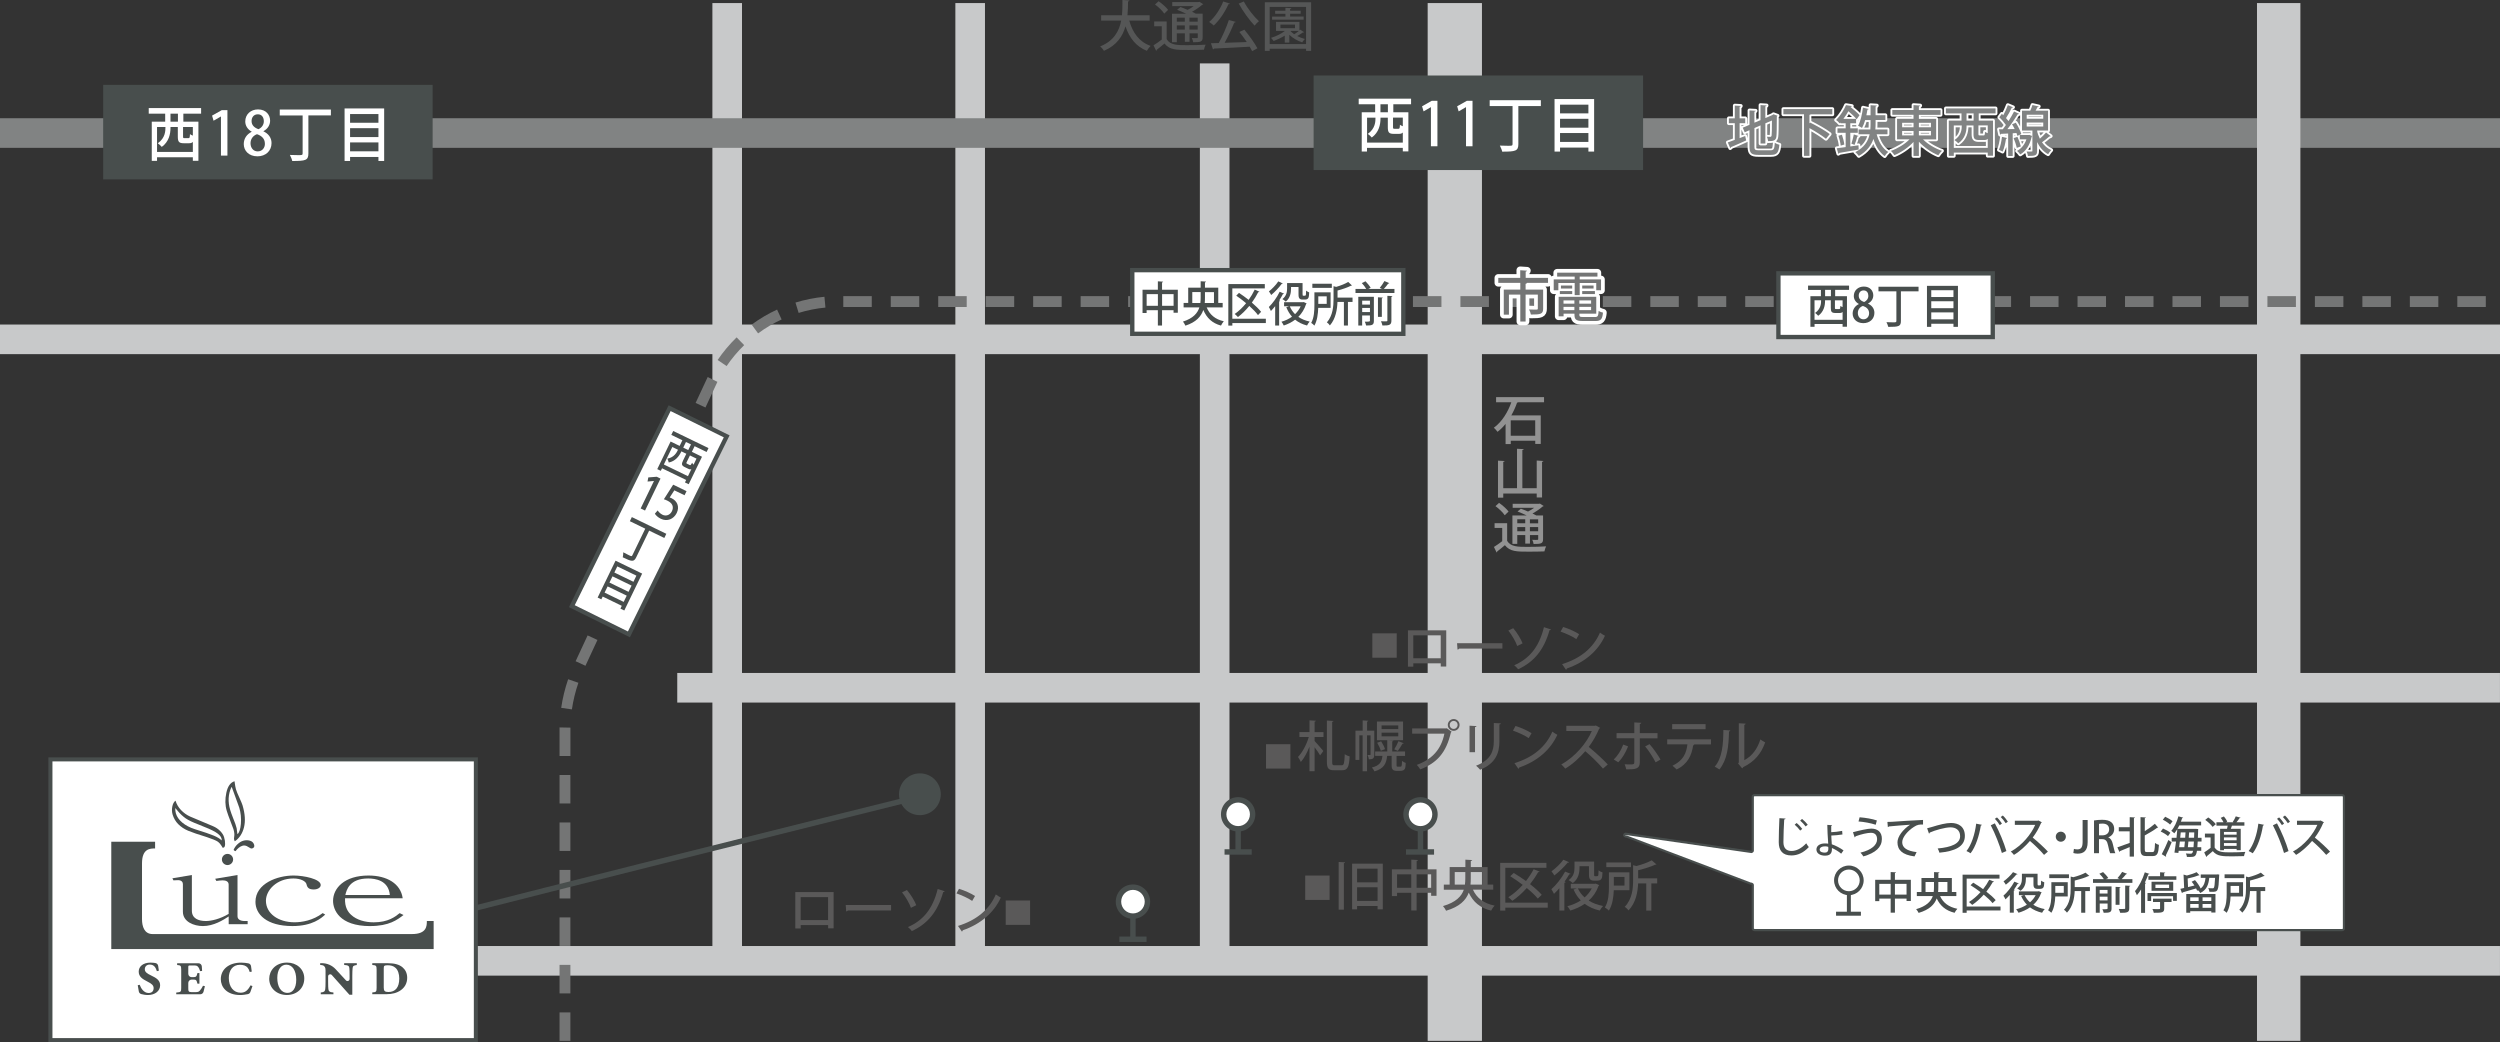 <?xml version="1.0" encoding="UTF-8"?><svg id="_レイヤー_1" xmlns="http://www.w3.org/2000/svg" viewBox="0 0 668.8 278.79"><rect x="0" y="0" width="668.8" height="278.79" fill="#333333" stroke="none"/><rect x="190.58" y=".82" width="7.92" height="256.22" style="fill:#c8c9ca;"/><rect x="381.93" y=".82" width="14.52" height="277.63" style="fill:#c8c9ca;"/><g><rect x="255.58" y=".82" width="7.92" height="256.22" style="fill:#c8c9ca;"/><rect x="320.99" y="16.96" width="7.92" height="238.82" style="fill:#c8c9ca;"/><rect x="181.18" y="180.03" width="487.61" height="7.92" style="fill:#c8c9ca;"/><rect x="119.65" y="253.08" width="549.14" height="7.92" style="fill:#c8c9ca;"/><rect y="31.63" width="668.8" height="7.92" style="fill:#818383;"/><rect y="86.82" width="668.8" height="7.92" style="fill:#c8c9ca;"/><rect x="603.79" y=".82" width="11.61" height="277.63" style="fill:#c8c9ca;"/><g><rect x="27.6" y="22.7" width="88.14" height="25.29" style="fill:#484e4d;"/><g><path d="m53.8,30.4h-4.75v2.15h4.03v10.46h-1.49v-.94h-9.58v.97h-1.41v-10.49h3.59v-2.15h-4.4v-1.49h14.01v1.49Zm-11.79,10.25h9.58v-2.7c-.23.27-.55.37-1.01.37h-1.43c-1.3,0-1.58-.42-1.58-1.79v-2.55h-1.96v.26c0,1.6-.43,3.69-2.33,5.06-.2-.26-.77-.78-1.07-.97,2.05-1.44,2.05-3.38,2.05-4.35h-2.25v6.68Zm5.59-8.1v-2.15h-1.99v2.15h1.99Zm2.81,4.41c.31,0,.37-.15.41-1.08.15.13.46.29.77.4v-2.31h-2.62v2.55c0,.39.06.44.4.44h1.04Z" style="fill:#fff;"/><path d="m59.11,41.63v-10.46h-.03l-1.95,1.13-.4-1.37,2.61-1.47h1.5v12.17h-1.73Z" style="fill:#fff;"/><path d="m67.33,35.22c-1.15-.63-1.72-1.67-1.72-2.72,0-1.94,1.49-3.23,3.42-3.23,2.21,0,3.23,1.54,3.23,3.01,0,1.03-.52,2.13-1.78,2.81v.05c1.26.58,2.16,1.65,2.16,3.14,0,2.12-1.59,3.54-3.77,3.54-2.36,0-3.66-1.55-3.66-3.27,0-1.55.87-2.67,2.11-3.28v-.05Zm3.53,3.23c0-1.36-.86-2.12-2.11-2.55-1.12.41-1.73,1.34-1.73,2.43,0,1.2.74,2.17,1.92,2.17s1.93-.92,1.93-2.04Zm-3.56-6.06c0,1.11.75,1.78,1.84,2.17.8-.34,1.44-1.13,1.44-2.1s-.46-1.88-1.61-1.88-1.67.89-1.67,1.81Z" style="fill:#fff;"/><path d="m88.52,29.31v1.57h-6.02v10.17c0,1.86-.77,2.02-4.32,2.02-.09-.47-.4-1.18-.63-1.62.81.03,1.61.05,2.18.05,1.07,0,1.23,0,1.23-.48v-10.14h-6.12v-1.57h13.69Z" style="fill:#fff;"/><path d="m92.18,29.01h10.59v14.05h-1.53v-1.07h-7.59v1.07h-1.47v-14.05Zm9.06,1.5h-7.59v2.33h7.59v-2.33Zm0,3.78h-7.59v2.38h7.59v-2.38Zm-7.59,6.19h7.59v-2.38h-7.59v2.38Z" style="fill:#fff;"/></g><rect x="351.42" y="20.2" width="88.14" height="25.29" style="fill:#484e4d;"/><g><path d="m377.49,27.89h-4.75v2.15h4.03v10.46h-1.49v-.94h-9.58v.97h-1.41v-10.49h3.59v-2.15h-4.4v-1.49h14.01v1.49Zm-11.79,10.25h9.58v-2.7c-.23.27-.55.37-1.01.37h-1.42c-1.3,0-1.58-.42-1.58-1.79v-2.55h-1.96v.26c0,1.6-.43,3.69-2.33,5.06-.2-.26-.77-.78-1.07-.97,2.06-1.44,2.06-3.38,2.06-4.35h-2.25v6.68Zm5.59-8.1v-2.15h-1.99v2.15h1.99Zm2.81,4.41c.31,0,.37-.15.41-1.08.15.13.46.29.77.4v-2.31h-2.62v2.55c0,.39.06.44.4.44h1.04Z" style="fill:#fff;"/><path d="m382.8,39.13v-10.46h-.03l-1.94,1.13-.4-1.37,2.61-1.47h1.5v12.17h-1.73Z" style="fill:#fff;"/><path d="m392.19,39.13v-10.46h-.03l-1.94,1.13-.4-1.37,2.61-1.47h1.5v12.17h-1.73Z" style="fill:#fff;"/><path d="m412.21,26.81v1.57h-6.02v10.17c0,1.86-.77,2.02-4.32,2.02-.09-.47-.4-1.18-.63-1.62.81.03,1.61.05,2.18.05,1.07,0,1.22,0,1.22-.48v-10.14h-6.12v-1.57h13.69Z" style="fill:#fff;"/><path d="m415.87,26.5h10.59v14.05h-1.53v-1.07h-7.59v1.07h-1.47v-14.05Zm9.06,1.5h-7.59v2.33h7.59v-2.33Zm0,3.78h-7.59v2.38h7.59v-2.38Zm-7.59,6.19h7.59v-2.38h-7.59v2.38Z" style="fill:#fff;"/></g></g><path d="m152.59,278.45h-2.9v-7.62h2.9v7.62Zm0-12.7h-2.9v-7.62h2.9v7.62Zm0-12.7h-2.9v-7.62h2.9v7.62Zm0-12.7h-2.9v-7.62h2.9v7.62Zm0-12.7h-2.9v-7.62h2.9v7.62Zm0-12.7h-2.9v-7.62h2.9v7.62Zm0-12.7h-2.9v-7.65s2.91.06,2.91.06v7.59Zm.41-12.47l-2.87-.42c.38-2.6,1.01-5.17,1.86-7.65l2.74.95c-.8,2.31-1.38,4.71-1.74,7.12Zm3.62-11.67l-2.63-1.22,3.21-6.91,2.63,1.22-3.21,6.91Zm5.35-11.52l-2.63-1.22,3.21-6.91,2.63,1.22-3.21,6.91Zm5.35-11.52l-2.63-1.22,3.21-6.91,2.63,1.22-3.21,6.91Zm5.35-11.51l-2.63-1.22,3.21-6.91,2.63,1.22-3.21,6.91Zm5.35-11.52l-2.63-1.22,3.21-6.91,2.63,1.22-3.21,6.91Zm5.35-11.51l-2.63-1.22,3.21-6.91,2.63,1.22-3.21,6.91Zm5.35-11.52l-2.63-1.22,3.23-6.93,2.6,1.29-3.2,6.87Zm5.66-11.08l-2.4-1.63c1.48-2.17,3.19-4.21,5.08-6.05l2.02,2.08c-1.75,1.7-3.33,3.59-4.7,5.6Zm8.42-8.75l-1.72-2.34c2.12-1.56,4.41-2.92,6.8-4.02l1.22,2.64c-2.21,1.02-4.33,2.27-6.29,3.72Zm10.85-5.47l-.85-2.77c2.52-.77,5.12-1.29,7.75-1.55l.27,2.89c-2.43.23-4.84.71-7.17,1.43Zm451.35-1.59h-7.62v-2.9h7.62v2.9Zm-12.7,0h-7.62v-2.9h7.62v2.9Zm-12.7,0h-7.62v-2.9h7.62v2.9Zm-12.7,0h-7.62v-2.9h7.62v2.9Zm-12.7,0h-7.62v-2.9h7.62v2.9Zm-12.7,0h-7.62v-2.9h7.62v2.9Zm-12.7,0h-7.62v-2.9h7.62v2.9Zm-12.7,0h-7.62v-2.9h7.62v2.9Zm-12.7,0h-7.62v-2.9h7.62v2.9Zm-12.7,0h-7.62v-2.9h7.62v2.9Zm-12.7,0h-7.62v-2.9h7.62v2.9Zm-12.7,0h-7.62v-2.9h7.62v2.9Zm-12.7,0h-7.62v-2.9h7.62v2.9Zm-12.7,0h-7.62v-2.9h7.62v2.9Zm-12.7,0h-7.62v-2.9h7.62v2.9Zm-12.7,0h-7.62v-2.9h7.62v2.9Zm-12.7,0h-7.62v-2.9h7.62v2.9Zm-12.69,0h-7.62v-2.9h7.62v2.9Zm-12.7,0h-7.62v-2.9h7.62v2.9Zm-12.7,0h-7.62v-2.9h7.62v2.9Zm-12.7,0h-7.62v-2.9h7.62v2.9Zm-12.7,0h-7.62v-2.9h7.62v2.9Zm-12.7,0h-7.62v-2.9h7.62v2.9Zm-12.7,0h-7.62v-2.9h7.62v2.9Zm-12.7,0h-7.62v-2.9h7.62v2.9Zm-12.7,0h-7.62v-2.9h7.62v2.9Zm-12.7,0h-7.62v-2.9h7.62v2.9Zm-12.7,0h-7.62v-2.9h7.62v2.9Zm-12.7,0h-7.62v-2.9h7.62v2.9Zm-12.7,0h-7.62v-2.9h7.62v2.9Zm-12.7,0h-7.62v-2.9h7.62v2.9Zm-12.7,0h-7.62v-2.9h7.62v2.9Zm-12.7,0h-7.62v-2.9h7.62v2.9Zm-12.7,0h-7.62v-2.9h7.62v2.9Zm-12.7,0h-7.62v-2.9h7.62v2.9Z" style="fill:#747575;"/></g><g><path d="m413.04,107.61h-6.87c-.07.06-.18.09-.32.09-.38,1.12-.9,2.29-1.55,3.43h7.88v7.63h-1.47v-.86h-6.55v.9h-1.39v-5.4c-.64.8-1.35,1.51-2.15,2.12-.22-.32-.7-.84-.99-1.09,2.22-1.6,3.82-4.32,4.68-6.82h-4.08v-1.37h12.83v1.37Zm-2.34,8.95v-4.11h-6.55v4.11h6.55Z" style="fill:#929292;"/><path d="m411.11,123.2l1.77.12c-.01.12-.1.2-.35.23v9.53h-1.43v-1.06h-8.95v1.11h-1.41v-9.9l1.76.1c-.01.13-.12.2-.35.23v7.05h3.68v-10.56l1.8.1c-.02.13-.12.2-.37.25v10.21h3.84v-7.41Z" style="fill:#929292;"/><path d="m403.19,139.96v4.74c.98,1.6,2.91,1.6,5.46,1.6,1.67,0,3.66-.04,4.96-.14-.16.32-.38.96-.45,1.35-1.07.05-2.72.07-4.23.07-3.17,0-4.96,0-6.34-1.73-.71.61-1.45,1.21-2.06,1.67,0,.14-.04.22-.17.27l-.7-1.47c.67-.41,1.5-.99,2.21-1.54v-3.54h-2.04v-1.28h3.36Zm-2.16-5.43c.93.64,2.03,1.61,2.54,2.32l-1.03.99c-.46-.73-1.54-1.76-2.47-2.44l.96-.87Zm4.87,8.62v2.34h-1.3v-7.6h3.81c-.79-.38-1.68-.77-2.44-1.06l.89-.74c.58.2,1.26.46,1.92.76.57-.29,1.15-.64,1.63-1h-5.74v-1.07h7.08l.2-.07,1.01.65c-.06.09-.16.13-.27.14-.7.61-1.7,1.32-2.72,1.87.38.19.73.36,1,.52h1.83v6.32c0,1.19-.49,1.32-2.53,1.32-.04-.35-.2-.8-.36-1.12.36.01.7.03.96.03.57,0,.63,0,.63-.25v-1.05h-2.21v2.28h-1.25v-2.28h-2.13Zm2.13-4.23h-2.13v1.07h2.13v-1.07Zm-2.13,3.2h2.13v-1.12h-2.13v1.12Zm5.59-2.12v-1.07h-2.21v1.07h2.21Zm-2.21,2.12h2.21v-1.12h-2.21v1.12Z" style="fill:#929292;"/></g><g><g><path d="m465.39,36.95l1.48-.57.27,1.19c-1.48.68-3.06,1.37-4.08,1.79,0,.14-.09.23-.19.27l-.65-1.53c.51-.18,1.16-.41,1.87-.68v-4.46h-1.58v-1.31h1.58v-3.4l1.61.09c-.01.13-.1.2-.32.23v3.08h1.5v1.31h-1.5v3.98Zm3.95,2.25c0,.84.16,1,1.11,1h3.25c.84,0,.99-.38,1.1-1.99.32.22.84.44,1.22.51-.19,2.05-.61,2.72-2.22,2.72h-3.43c-1.83,0-2.35-.46-2.35-2.24v-4.37l-1.28.55-.52-1.22,1.8-.77v-3.85l1.64.09c-.01.13-.1.2-.32.23v2.96l1.63-.68v-4.03l1.63.1c-.01.12-.1.19-.33.22v3.15l1.85-.79.32-.23,1.1.41c-.04.06-.1.13-.2.19,0,2.78-.03,4.8-.12,5.38-.13,1.09-.84,1.22-2.22,1.22-.05-.35-.16-.89-.31-1.18.31.03.71.03.86.03.2,0,.33-.06.39-.36.06-.29.09-1.7.09-4.01l-1.76.75v5.4h-1.29v-4.85l-1.63.71v4.94Z" style="fill:none; stroke:#fff; stroke-linecap:round; stroke-linejoin:round;"/><path d="m490.19,30.59h-5.8c-.06.07-.16.12-.32.14v2.28l.19-.22c1.71.84,4.05,2.17,5.22,3.08l-.99,1.26c-.96-.8-2.8-1.96-4.42-2.86v7.42h-1.47v-11.12h-5.51v-1.39h13.09v1.39Z" style="fill:none; stroke:#fff; stroke-linecap:round; stroke-linejoin:round;"/><path d="m494.99,39.18c.71-.1,1.47-.2,2.19-.32l.06,1.15c-1.93.35-3.93.7-5.21.9-.03.13-.13.2-.25.23l-.41-1.47c.67-.07,1.48-.19,2.38-.32v-3.82h-2.19v-1.19h2.19v-1.37h-1.39v-.2l-.22.23c-.22-.29-.65-.71-.95-.9,1.22-1.22,2.14-2.79,2.65-3.98l1.57.25c-.03.13-.13.2-.32.2l-.03.07c.87.68,1.9,1.57,2.41,2.18l-.78,1.11c-.45-.6-1.38-1.48-2.21-2.18-.38.67-.81,1.37-1.34,2.06h3.4v1.16h-1.55v1.37h2v1.19h-2v3.65Zm-2.57-.22c-.07-.73-.32-1.81-.61-2.65l.94-.26c.3.83.57,1.92.64,2.62l-.97.29Zm4.77-2.59c-.06.1-.16.14-.33.14-.16.65-.46,1.63-.73,2.25l-.84-.32c.22-.67.51-1.74.64-2.48l1.26.41Zm7.76-.46h-2.91c.57,2.06,1.58,3.82,3.09,4.74-.3.25-.73.75-.93,1.12-1.42-1-2.38-2.63-3.02-4.6-.58,1.68-1.71,3.3-3.91,4.55-.19-.28-.64-.79-.94-1.03,2.47-1.26,3.44-3.01,3.84-4.77h-2.97v-1.28h3.15c.05-.58.06-1.15.06-1.68v-.84h-1.44c-.23.8-.52,1.54-.84,2.11-.25-.19-.74-.43-1.06-.58.64-1.1,1.07-3.01,1.32-4.85l1.51.35c-.03.1-.13.17-.32.17-.07.49-.18,1-.28,1.51h1.11v-2.69l1.68.1c-.01.12-.12.2-.33.23v2.35h2.62v1.29h-2.62v.84c0,.54-.01,1.1-.07,1.68h3.25v1.28Z" style="fill:none; stroke:#fff; stroke-linecap:round; stroke-linejoin:round;"/><path d="m517.97,37.29h-3.53c1.29,1.29,3.27,2.46,5.08,3.06-.33.28-.77.83-.99,1.19-1.83-.74-3.79-2.11-5.19-3.63v3.81h-1.44v-3.75c-1.38,1.51-3.3,2.8-5.1,3.54-.22-.35-.64-.87-.94-1.15,1.79-.62,3.71-1.79,4.98-3.08h-3.34v-5.49h4.4v-1.08h-5.67v-1.28h5.67v-1.32l1.79.12c-.01.12-.12.2-.35.25v.96h5.8v1.28h-5.8v1.08h4.62v5.49Zm-9.11-4.43v1.18h3.05v-1.18h-3.05Zm0,2.18v1.19h3.05v-1.19h-3.05Zm7.71-2.18h-3.23v1.18h3.23v-1.18Zm0,3.37v-1.19h-3.23v1.19h3.23Z" style="fill:none; stroke:#fff; stroke-linecap:round; stroke-linejoin:round;"/><path d="m533.85,30.34h-4.5v1.93h3.82v9.4h-1.41v-.84h-9.08v.87h-1.34v-9.43h3.4v-1.93h-4.17v-1.34h13.28v1.34Zm-11.17,9.21h9.08v-2.42c-.22.25-.52.33-.96.33h-1.35c-1.24,0-1.5-.38-1.5-1.61v-2.29h-1.86v.23c0,1.44-.41,3.31-2.21,4.55-.19-.23-.73-.7-1.02-.87,1.95-1.29,1.95-3.04,1.95-3.91h-2.13v6Zm5.3-7.28v-1.93h-1.89v1.93h1.89Zm2.66,3.97c.29,0,.35-.13.39-.97.15.11.44.26.73.36v-2.08h-2.49v2.29c0,.35.06.39.38.39h.99Z" style="fill:none; stroke:#fff; stroke-linecap:round; stroke-linejoin:round;"/><path d="m536.95,36.93c-.03.14-.16.17-.3.16-.18,1.22-.48,2.62-.92,3.47-.25-.16-.7-.36-.99-.48.39-.81.67-2.19.83-3.47l1.38.32Zm2.75-.55c-.06-.23-.14-.51-.26-.8l-1,.07v6.09h-1.22v-6.02c-.73.03-1.38.07-1.91.09-.03.13-.14.19-.25.2l-.29-1.42h1.01c.28-.35.57-.74.84-1.15-.44-.65-1.13-1.47-1.77-2.06l.68-.92c.13.12.26.23.39.36.45-.84.94-1.9,1.22-2.7l1.39.58c-.06.09-.17.13-.35.13-.36.81-.99,1.95-1.53,2.76.26.27.48.54.67.8.57-.89,1.09-1.8,1.48-2.57l1.35.62c-.07.09-.19.13-.38.13-.7,1.18-1.77,2.76-2.76,3.98l1.95-.03c-.22-.45-.45-.88-.7-1.28l1-.42c.62.96,1.26,2.23,1.48,3.05l-1.07.49Zm.01.22c.38.81.74,1.87.9,2.57-.31.1-.6.22-1.09.39-.13-.71-.5-1.8-.84-2.63l1.03-.33Zm3.17-.52l.76.31c-.01.07-.07.14-.13.17-.49,2.31-1.57,3.9-3.05,4.75-.18-.26-.61-.75-.86-.94,1.13-.61,2.02-1.64,2.51-3.09h-1.77v-1.16h2.32l.22-.03Zm2.09-1.15c0,.52.48,1.67.73,2.18.6-.52,1.25-1.16,1.66-1.66,1.1.87,1.18.92,1.25.96-.06.09-.2.12-.38.09-.49.45-1.28,1.09-1.96,1.57.61.86,1.41,1.61,2.48,2.09-.26.23-.65.77-.84,1.1-1.39-.76-2.32-1.98-2.94-3.25v2.34c0,1.21-.43,1.38-2.46,1.38-.04-.35-.2-.86-.35-1.19.29,0,.58.01.81.01.74,0,.74-.01.74-.22v-5.41h-2.79v-5.32h2.22c.23-.5.45-1.06.58-1.51l1.7.39c-.04.12-.16.16-.35.18-.13.27-.32.61-.51.94h3.34v5.32h-2.95Zm-2.79-4.23v1.06h4.43v-1.06h-4.43Zm0,2.08v1.07h4.43v-1.07h-4.43Z" style="fill:none; stroke:#fff; stroke-linecap:round; stroke-linejoin:round;"/></g><g><path d="m465.39,36.95l1.48-.57.27,1.19c-1.48.68-3.06,1.37-4.08,1.79,0,.14-.09.23-.19.27l-.65-1.53c.51-.18,1.16-.41,1.87-.68v-4.46h-1.58v-1.31h1.58v-3.4l1.61.09c-.01.13-.1.2-.32.23v3.08h1.5v1.31h-1.5v3.98Zm3.95,2.25c0,.84.16,1,1.11,1h3.25c.84,0,.99-.38,1.1-1.99.32.22.84.44,1.22.51-.19,2.05-.61,2.72-2.22,2.72h-3.43c-1.83,0-2.35-.46-2.35-2.24v-4.37l-1.28.55-.52-1.22,1.8-.77v-3.85l1.64.09c-.01.13-.1.2-.32.23v2.96l1.63-.68v-4.03l1.63.1c-.01.12-.1.19-.33.22v3.15l1.85-.79.32-.23,1.1.41c-.04.06-.1.13-.2.19,0,2.78-.03,4.8-.12,5.38-.13,1.09-.84,1.22-2.22,1.22-.05-.35-.16-.89-.31-1.18.31.03.71.03.86.03.2,0,.33-.06.39-.36.06-.29.09-1.7.09-4.01l-1.76.75v5.4h-1.29v-4.85l-1.63.71v4.94Z" style="fill:#818383;"/><path d="m490.19,30.59h-5.8c-.06.07-.16.12-.32.14v2.28l.19-.22c1.71.84,4.05,2.17,5.22,3.08l-.99,1.26c-.96-.8-2.8-1.96-4.42-2.86v7.42h-1.47v-11.12h-5.51v-1.39h13.09v1.39Z" style="fill:#818383;"/><path d="m494.99,39.18c.71-.1,1.47-.2,2.19-.32l.06,1.15c-1.93.35-3.93.7-5.21.9-.03.13-.13.2-.25.23l-.41-1.47c.67-.07,1.48-.19,2.38-.32v-3.82h-2.19v-1.19h2.19v-1.37h-1.39v-.2l-.22.23c-.22-.29-.65-.71-.95-.9,1.22-1.22,2.14-2.79,2.65-3.98l1.57.25c-.03.13-.13.2-.32.2l-.03.07c.87.68,1.9,1.57,2.41,2.18l-.78,1.11c-.45-.6-1.38-1.48-2.21-2.18-.38.67-.81,1.37-1.34,2.06h3.4v1.16h-1.55v1.37h2v1.19h-2v3.65Zm-2.57-.22c-.07-.73-.32-1.81-.61-2.65l.94-.26c.3.83.57,1.92.64,2.62l-.97.29Zm4.77-2.59c-.06.1-.16.14-.33.14-.16.65-.46,1.63-.73,2.25l-.84-.32c.22-.67.51-1.74.64-2.48l1.26.41Zm7.76-.46h-2.91c.57,2.06,1.58,3.82,3.09,4.74-.3.25-.73.75-.93,1.12-1.42-1-2.38-2.63-3.02-4.6-.58,1.68-1.71,3.3-3.91,4.55-.19-.28-.64-.79-.94-1.03,2.47-1.26,3.44-3.01,3.84-4.77h-2.97v-1.28h3.15c.05-.58.06-1.15.06-1.68v-.84h-1.44c-.23.8-.52,1.54-.84,2.11-.25-.19-.74-.43-1.06-.58.64-1.1,1.07-3.01,1.32-4.85l1.51.35c-.03.1-.13.17-.32.17-.07.49-.18,1-.28,1.51h1.11v-2.69l1.68.1c-.01.12-.12.2-.33.23v2.35h2.62v1.29h-2.62v.84c0,.54-.01,1.1-.07,1.68h3.25v1.28Z" style="fill:#818383;"/><path d="m517.97,37.29h-3.53c1.29,1.29,3.27,2.46,5.08,3.06-.33.28-.77.83-.99,1.19-1.83-.74-3.79-2.11-5.19-3.63v3.81h-1.44v-3.75c-1.38,1.51-3.3,2.8-5.1,3.54-.22-.35-.64-.87-.94-1.15,1.79-.62,3.71-1.79,4.98-3.08h-3.34v-5.49h4.4v-1.08h-5.67v-1.28h5.67v-1.32l1.79.12c-.01.12-.12.2-.35.25v.96h5.8v1.28h-5.8v1.08h4.62v5.49Zm-9.11-4.43v1.18h3.05v-1.18h-3.05Zm0,2.18v1.19h3.05v-1.19h-3.05Zm7.71-2.18h-3.23v1.18h3.23v-1.18Zm0,3.37v-1.19h-3.23v1.19h3.23Z" style="fill:#818383;"/><path d="m533.85,30.34h-4.5v1.93h3.82v9.4h-1.41v-.84h-9.08v.87h-1.34v-9.43h3.4v-1.93h-4.17v-1.34h13.28v1.34Zm-11.17,9.21h9.08v-2.42c-.22.25-.52.33-.96.33h-1.35c-1.24,0-1.5-.38-1.5-1.61v-2.29h-1.86v.23c0,1.44-.41,3.31-2.21,4.55-.19-.23-.73-.7-1.02-.87,1.95-1.29,1.95-3.04,1.95-3.91h-2.13v6Zm5.3-7.28v-1.93h-1.89v1.93h1.89Zm2.66,3.97c.29,0,.35-.13.39-.97.15.11.44.26.73.36v-2.08h-2.49v2.29c0,.35.06.39.38.39h.99Z" style="fill:#818383;"/><path d="m536.95,36.93c-.03.14-.16.17-.3.16-.18,1.22-.48,2.62-.92,3.47-.25-.16-.7-.36-.99-.48.39-.81.67-2.19.83-3.47l1.38.32Zm2.75-.55c-.06-.23-.14-.51-.26-.8l-1,.07v6.09h-1.22v-6.02c-.73.03-1.38.07-1.91.09-.03.13-.14.19-.25.2l-.29-1.42h1.01c.28-.35.57-.74.84-1.15-.44-.65-1.13-1.47-1.77-2.06l.68-.92c.13.12.26.23.39.36.45-.84.94-1.9,1.22-2.7l1.39.58c-.06.09-.17.13-.35.13-.36.81-.99,1.95-1.53,2.76.26.27.48.54.67.8.57-.89,1.09-1.8,1.48-2.57l1.35.62c-.07.09-.19.13-.38.13-.7,1.18-1.77,2.76-2.76,3.98l1.95-.03c-.22-.45-.45-.88-.7-1.28l1-.42c.62.96,1.26,2.23,1.48,3.05l-1.07.49Zm.01.22c.38.81.74,1.87.9,2.57-.31.1-.6.22-1.09.39-.13-.71-.5-1.8-.84-2.63l1.03-.33Zm3.17-.52l.76.31c-.01.07-.07.14-.13.17-.49,2.31-1.57,3.9-3.05,4.75-.18-.26-.61-.75-.86-.94,1.13-.61,2.02-1.64,2.51-3.09h-1.77v-1.16h2.32l.22-.03Zm2.09-1.15c0,.52.48,1.67.73,2.18.6-.52,1.25-1.16,1.66-1.66,1.1.87,1.18.92,1.25.96-.06.09-.2.12-.38.09-.49.45-1.28,1.09-1.96,1.57.61.86,1.41,1.61,2.48,2.09-.26.23-.65.77-.84,1.1-1.39-.76-2.32-1.98-2.94-3.25v2.34c0,1.21-.43,1.38-2.46,1.38-.04-.35-.2-.86-.35-1.19.29,0,.58.01.81.01.74,0,.74-.01.74-.22v-5.41h-2.79v-5.32h2.22c.23-.5.45-1.06.58-1.51l1.7.39c-.04.12-.16.16-.35.18-.13.27-.32.61-.51.94h3.34v5.32h-2.95Zm-2.79-4.23v1.06h4.43v-1.06h-4.43Zm0,2.08v1.07h4.43v-1.07h-4.43Z" style="fill:#818383;"/></g></g><g><path d="m307.53,5.52h-5.43c.9,3.22,2.66,5.69,5.71,6.76-.33.3-.79.92-1,1.32-2.92-1.18-4.65-3.43-5.72-6.55-.74,2.63-2.32,5.07-5.77,6.55-.2-.38-.63-.87-1-1.18,3.69-1.5,5.08-4.11,5.62-6.9h-5.36v-1.43h5.57c.13-1.39.12-2.8.13-4.1l1.86.12c-.01.14-.13.25-.36.27-.01,1.15-.03,2.41-.16,3.71h5.93v1.43Z" style="fill:#555656;"/><path d="m312.11,5.76v4.73c.97,1.6,2.91,1.6,5.46,1.6,1.67,0,3.66-.04,4.96-.14-.16.32-.38.96-.45,1.35-1.08.05-2.72.07-4.23.07-3.17,0-4.95,0-6.33-1.73-.71.61-1.45,1.2-2.06,1.67,0,.15-.04.22-.17.28l-.7-1.47c.67-.41,1.5-.99,2.21-1.54v-3.55h-2.03v-1.28h3.36Zm-2.16-5.43c.93.64,2.03,1.61,2.54,2.32l-1.03.99c-.46-.73-1.54-1.76-2.47-2.44l.96-.87Zm4.87,8.62v2.34h-1.29V3.68h3.81c-.79-.38-1.69-.77-2.44-1.06l.89-.74c.58.2,1.26.46,1.92.76.57-.29,1.15-.64,1.63-1h-5.74V.55h7.08l.2-.07,1.02.65c-.06.09-.16.13-.28.14-.7.61-1.7,1.32-2.72,1.87.38.19.73.36,1,.52h1.83v6.32c0,1.19-.49,1.32-2.53,1.32-.04-.35-.2-.8-.36-1.12.36.01.7.03.96.03.57,0,.63,0,.63-.25v-1.05h-2.21v2.28h-1.25v-2.28h-2.14Zm2.14-4.23h-2.14v1.08h2.14v-1.08Zm-2.14,3.2h2.14v-1.12h-2.14v1.12Zm5.59-2.12v-1.08h-2.21v1.08h2.21Zm-2.21,2.12h2.21v-1.12h-2.21v1.12Z" style="fill:#555656;"/><path d="m329.02.97c-.07.13-.23.18-.39.16-.94,2.12-2.41,4.3-3.93,5.7-.29-.28-.86-.74-1.22-.96,1.48-1.23,2.93-3.37,3.76-5.48l1.79.58Zm1.58,4.87c-.06.13-.2.2-.42.22-.65,1.64-1.64,3.73-2.57,5.39,1.83-.06,3.89-.13,5.93-.2-.63-.93-1.32-1.89-1.98-2.7l1.32-.61c1.32,1.57,2.78,3.62,3.5,4.98l-1.41.76c-.17-.35-.39-.76-.65-1.19-3.53.22-7.19.39-9.56.5-.03.13-.13.2-.26.22l-.55-1.64c.61-.01,1.31-.03,2.09-.06.99-1.77,2.09-4.27,2.7-6.16l1.86.51Zm2.15-5.45c.93,1.83,2.69,4.04,4.04,5.28-.36.27-.89.81-1.16,1.19-1.37-1.44-3.14-3.85-4.24-5.9l1.37-.57Z" style="fill:#555656;"/><path d="m338.37.61h12.38v13h-1.35v-.58h-9.73v.58h-1.3V.61Zm1.3,11.17h9.73V1.86h-9.73v9.92Zm8.19-3.84l1,.67c-.07.09-.2.1-.32.09-.39.26-.97.64-1.51.94.64.33,1.37.61,2.06.79-.25.22-.57.62-.73.9-1.25-.39-2.51-1.13-3.44-2.02v2.09h-1.22v-1.87c-.92.58-1.98,1.07-2.98,1.44-.15-.23-.48-.64-.7-.84,1.29-.39,2.7-1.05,3.71-1.85h-2.36v-2.43h6.26v2.28l.22-.19Zm.89-3.5v.83h-8.44v-.83h3.57v-.75h-2.75v-.81h2.75v-.79l1.58.1c-.01.12-.1.19-.33.23v.45h2.83v.81h-2.83v.75h3.62Zm-6.21,2.14v.97h3.9v-.97h-3.9Zm2.78,1.7l-.06.06c.26.29.6.57.97.83.41-.26.87-.6,1.24-.89h-2.15Z" style="fill:#555656;"/></g><g><rect x="302.9" y="72.27" width="72.52" height="17.03" style="fill:#fff;"/><path d="m376,89.88h-73.68v-18.19h73.68v18.19Zm-72.51-1.16h71.35v-15.87h-71.35v15.87Z" style="fill:#484e4d;"/></g><g><path d="m310.88,77.51h4.21v6.16h-1.14v-.69h-3.08v4.1h-1.12v-4.1h-3.01v.76h-1.09v-6.23h4.1v-2.25l1.41.09c-.01.1-.09.18-.29.22v1.94Zm-4.13,4.29h3.01v-3.12h-3.01v3.12Zm4.13,0h3.08v-3.12h-3.08v3.12Z" style="fill:#484e4d;"/><path d="m327.09,82.24h-4.28c.81,1.93,2.27,3.2,4.58,3.7-.25.28-.58.81-.75,1.16-2.35-.64-3.81-2.02-4.73-4.18-.59,1.74-1.91,3.27-4.79,4.2-.12-.3-.44-.83-.65-1.09,2.73-.87,3.9-2.25,4.39-3.8h-4.22v-1.19h1.23v-4.08h3.33v-1.72l1.44.09c-.01.11-.09.19-.29.22v1.41h3.56v4.08h1.18v1.19Zm-8.12-1.19h2.15c.06-.47.08-.95.08-1.43v-1.48h-2.24v2.9Zm5.79-2.9h-2.41v1.48c0,.48-.01.96-.06,1.43h2.47v-2.9Z" style="fill:#484e4d;"/><path d="m338.64,85.27v1.15h-8.96v.68h-1.08v-11.1h9.76v1.15h-8.69v8.12h8.96Zm-7.19-6.92c.82.54,1.73,1.19,2.59,1.87.62-.87,1.17-1.79,1.62-2.74.56.26.92.41,1.27.56-.06.1-.17.15-.33.13-.48.96-1.06,1.89-1.7,2.78,1,.86,1.89,1.73,2.47,2.47l-.83.88c-.53-.73-1.36-1.59-2.33-2.46-.94,1.16-1.97,2.18-3.04,2.98-.2-.23-.6-.62-.86-.83,1.07-.73,2.11-1.73,3.05-2.88-.87-.73-1.78-1.43-2.64-2.01l.72-.74Z" style="fill:#484e4d;"/><path d="m341.14,81.89c-.38.48-.77.93-1.15,1.31-.1-.27-.39-.82-.55-1.07,1-.95,2.17-2.56,2.9-4.09l1.17.52c-.07.1-.17.14-.3.11-.29.56-.63,1.14-.99,1.69l.24.09c-.02.09-.1.18-.27.19v6.44h-1.06v-5.19Zm2.04-6.05c-.06.1-.18.12-.3.1-.66.91-1.82,2.16-2.81,2.98-.13-.26-.43-.73-.61-.96.88-.69,1.95-1.82,2.51-2.69l1.2.57Zm5.61,4.97l.76.37c-.02.08-.08.13-.14.16-.45,1.39-1.17,2.53-2.08,3.43.85.58,1.87,1.01,3.03,1.25-.24.25-.55.73-.7,1.06-1.24-.31-2.3-.84-3.19-1.56-.91.69-1.95,1.21-3.04,1.56-.14-.3-.4-.76-.62-1.01,1.01-.28,1.98-.73,2.83-1.35-.63-.71-1.14-1.55-1.53-2.53l.71-.25h-1.3v-1.09h5.06l.2-.05Zm-3.41-4.03v.39c0,1.16-.24,2.59-1.41,3.52-.2-.2-.65-.56-.9-.68,1.1-.83,1.25-1.96,1.25-2.85v-1.44h4.14v2.93c0,.42.03.46.23.46.56,0,.62,0,.67-.31.02-.18.03-.57.05-1.06.2.19.55.39.82.48-.06,1.31-.09,1.92-1.17,1.92h-.65c-1.03,0-1.03-.83-1.03-1.49v-1.87h-2Zm-.35,5.16c.35.79.82,1.5,1.42,2.1.62-.59,1.14-1.29,1.51-2.1h-2.94Z" style="fill:#484e4d;"/><path d="m355.96,82.36h-3.31c-.05,1.57-.27,3.45-1.03,4.75-.17-.22-.62-.6-.85-.73.79-1.38.86-3.35.86-4.81v-3.36h4.33v4.15Zm.33-6.45v1.1h-5.21v-1.1h5.21Zm-1.37,3.37h-2.25v2.01h2.25v-2.01Zm6.91.33v1.16h-1.23v6.32h-1.08v-6.32h-1.72c-.07,1.98-.46,4.5-2.03,6.29-.15-.25-.54-.67-.8-.82,1.6-1.83,1.78-4.34,1.78-6.26v-3.42l.7.19c1.2-.35,2.47-.85,3.22-1.33l1.02.96s-.11.05-.27.05c-.9.47-2.29.95-3.6,1.29v1.89h4.02Z" style="fill:#484e4d;"/><path d="m371.66,75.75c-.05.09-.15.13-.3.13-.29.42-.75.98-1.15,1.41h2.83v1.09h-10.42v-1.09h2.87c-.26-.48-.75-1.11-1.18-1.56l.99-.48c.5.5,1.1,1.24,1.38,1.74l-.62.3h3.63l-.58-.28c.41-.49.95-1.25,1.25-1.82l1.31.56Zm-4.12,3.66v6.45c0,1.13-.54,1.22-2.08,1.22-.05-.3-.21-.76-.36-1.03.22.01.44.01.62.01q.76,0,.76-.22v-1.45h-2.08v2.69h-1.03v-7.67h4.16Zm-1.05,1.02h-2.08v1.05h2.08v-1.05Zm-2.08,3.05h2.08v-1.1h-2.08v1.1Zm5.52-3.88c-.01.11-.08.18-.26.22v4.94h-1.04v-5.23l1.31.08Zm2.3,6.13c0,1.15-.43,1.38-2.4,1.35-.06-.32-.23-.82-.39-1.14.33.01.65.03.91.03.8,0,.8-.01.8-.25v-6.58l1.34.07c-.01.1-.08.18-.26.22v6.3Z" style="fill:#484e4d;"/></g><g><g><path d="m414.13,74.33v1.34h-5.9s.25.01.25.01c-.01.13-.12.2-.35.25v1.54h4.69v5.1c0,1.44-.62,1.58-3.28,1.58-.07-.41-.27-.99-.48-1.36.57.03,1.12.04,1.53.04.7,0,.81,0,.81-.29v-3.72h-3.27v7.19h-1.42v-7.19h-3.04v5.36h-1.38v-6.71h4.42v-1.8h-5.89v-1.34h5.87v-2.04l1.81.12c-.01.12-.12.2-.35.25v1.67h5.97Z" style="fill:none; stroke:#fff; stroke-linecap:round; stroke-linejoin:round; stroke-width:2px;"/><path d="m421.26,78.95v-3.24h-4.37v1.95h-1.24v-2.91h5.61v-.75h-4.69v-1.05h10.78v1.05h-4.75v.75h5.71v2.91h-1.28v-1.95h-4.43v3.24h-1.34Zm1.25,4.97c0,.77,0,.89,1.09.89h3.08c.75,0,.9-.25.99-1.63.28.2.8.39,1.16.45-.17,1.79-.57,2.25-2.06,2.25h-3.25c-2.17,0-2.32-.55-2.32-1.96h-2.91v.71h-1.32v-5.23h10.06v4.52h-4.5Zm-5.22-5.26v-.8h3.31v.8h-3.31Zm.29-2.28h3.01v.8h-3.01v-.8Zm3.6,3.98h-2.91v.87h2.91v-.87Zm-2.91,2.6h2.91v-.87h-2.91v.87Zm7.38-1.73v-.87h-3.15v.87h3.15Zm-3.15,1.73h3.15v-.87h-3.15v.87Zm.77-6.58h3.04v.8h-3.04v-.8Zm0,2.28v-.8h3.4v.8h-3.4Z" style="fill:none; stroke:#fff; stroke-linecap:round; stroke-linejoin:round; stroke-width:2px;"/></g><g><path d="m414.13,74.33v1.34h-5.9s.25.01.25.01c-.01.13-.12.2-.35.25v1.54h4.69v5.1c0,1.44-.62,1.58-3.28,1.58-.07-.41-.27-.99-.48-1.36.57.03,1.12.04,1.53.04.7,0,.81,0,.81-.29v-3.72h-3.27v7.19h-1.42v-7.19h-3.04v5.36h-1.38v-6.71h4.42v-1.8h-5.89v-1.34h5.87v-2.04l1.81.12c-.01.12-.12.2-.35.25v1.67h5.97Z" style="fill:#747575;"/><path d="m421.26,78.95v-3.24h-4.37v1.95h-1.24v-2.91h5.61v-.75h-4.69v-1.05h10.78v1.05h-4.75v.75h5.71v2.91h-1.28v-1.95h-4.43v3.24h-1.34Zm1.25,4.97c0,.77,0,.89,1.09.89h3.08c.75,0,.9-.25.99-1.63.28.2.8.39,1.16.45-.17,1.79-.57,2.25-2.06,2.25h-3.25c-2.17,0-2.32-.55-2.32-1.96h-2.91v.71h-1.32v-5.23h10.06v4.52h-4.5Zm-5.22-5.26v-.8h3.31v.8h-3.31Zm.29-2.28h3.01v.8h-3.01v-.8Zm3.6,3.98h-2.91v.87h2.91v-.87Zm-2.91,2.6h2.91v-.87h-2.91v.87Zm7.38-1.73v-.87h-3.15v.87h3.15Zm-3.15,1.73h3.15v-.87h-3.15v.87Zm.77-6.58h3.04v.8h-3.04v-.8Zm0,2.28v-.8h3.4v.8h-3.4Z" style="fill:#747575;"/></g></g><g><rect x="475.76" y="73.13" width="57.34" height="17.03" style="fill:#fff;"/><path d="m533.68,90.74h-58.5v-18.19h58.5v18.19Zm-57.34-1.16h56.18v-15.87h-56.18v15.87Z" style="fill:#484e4d;"/></g><g><path d="m494.66,77.55h-3.72v1.68h3.16v8.17h-1.17v-.73h-7.5v.76h-1.11v-8.19h2.81v-1.68h-3.44v-1.16h10.97v1.16Zm-9.23,8h7.5v-2.11c-.18.21-.43.29-.79.29h-1.12c-1.02,0-1.24-.33-1.24-1.4v-2h-1.54v.2c0,1.25-.34,2.88-1.83,3.95-.16-.2-.6-.6-.84-.76,1.61-1.12,1.61-2.64,1.61-3.4h-1.76v5.21Zm4.38-6.32v-1.68h-1.56v1.68h1.56Zm2.2,3.45c.24,0,.29-.11.32-.84.12.1.36.23.6.31v-1.81h-2.05v2c0,.3.05.34.31.34h.82Z" style="fill:#484e4d;"/><path d="m497.27,81.31c-.9-.49-1.34-1.3-1.34-2.12,0-1.51,1.17-2.53,2.68-2.53,1.73,0,2.53,1.2,2.53,2.35,0,.81-.41,1.66-1.39,2.19v.04c.98.45,1.69,1.29,1.69,2.45,0,1.65-1.25,2.76-2.95,2.76-1.85,0-2.87-1.21-2.87-2.55,0-1.21.69-2.08,1.66-2.56v-.04Zm2.76,2.53c0-1.06-.67-1.66-1.66-2-.88.31-1.36,1.05-1.36,1.89,0,.94.58,1.69,1.5,1.69s1.51-.72,1.51-1.59Zm-2.78-4.73c0,.87.59,1.39,1.44,1.69.62-.27,1.13-.88,1.13-1.64s-.36-1.47-1.26-1.47-1.31.69-1.31,1.41Z" style="fill:#484e4d;"/><path d="m513.25,76.71v1.22h-4.72v7.94c0,1.45-.6,1.58-3.38,1.58-.07-.37-.31-.92-.49-1.26.64.03,1.26.04,1.7.04.84,0,.96,0,.96-.38v-7.92h-4.79v-1.22h10.72Z" style="fill:#484e4d;"/><path d="m515.49,76.47h8.3v10.97h-1.2v-.83h-5.94v.83h-1.15v-10.97Zm7.1,1.17h-5.94v1.82h5.94v-1.82Zm0,2.95h-5.94v1.86h5.94v-1.86Zm-5.94,4.84h5.94v-1.86h-5.94v1.86Z" style="fill:#484e4d;"/></g><g><rect x="349.17" y="234.23" width="6.52" height="6.52" style="fill:#5a5959;"/><g><path d="m358.12,243.36v-12.77l1.72.1c-.01.13-.1.2-.33.25v12.42h-1.38Zm3.59-12.32h8.21v12.22h-1.39v-.88h-5.48v.88h-1.34v-12.22Zm6.82,1.34h-5.48v3.66h5.48v-3.66Zm-5.48,8.64h5.48v-3.66h-5.48v3.66Z" style="fill:#5a5959;"/><path d="m378.97,232.56h5.33v7.09h-1.44v-.8h-3.89v4.72h-1.43v-4.72h-3.8v.87h-1.38v-7.16h5.19v-2.59l1.79.1c-.01.12-.12.2-.36.25v2.24Zm-5.23,4.94h3.8v-3.59h-3.8v3.59Zm5.23,0h3.89v-3.59h-3.89v3.59Z" style="fill:#5a5959;"/><path d="m399.46,238.01h-5.42c1.02,2.22,2.88,3.68,5.8,4.26-.32.32-.74.93-.94,1.34-2.98-.74-4.82-2.32-5.98-4.81-.74,2-2.41,3.76-6.06,4.84-.16-.35-.55-.96-.83-1.25,3.46-1,4.94-2.59,5.57-4.37h-5.35v-1.37h1.56v-4.69h4.21v-1.98l1.82.1c-.02.13-.12.22-.37.25v1.63h4.5v4.69h1.5v1.37Zm-10.29-1.37h2.73c.07-.54.1-1.09.1-1.64v-1.7h-2.83v3.34Zm7.34-3.34h-3.05v1.7c0,.55-.01,1.11-.07,1.64h3.12v-3.34Z" style="fill:#5a5959;"/><path d="m414.05,241.5v1.32h-11.35v.78h-1.37v-12.77h12.37v1.32h-11v9.34h11.35Zm-9.11-7.96c1.05.62,2.19,1.36,3.29,2.15.78-1,1.48-2.06,2.05-3.15.71.29,1.16.46,1.61.64-.07.12-.22.18-.42.15-.61,1.1-1.34,2.18-2.15,3.2,1.26.99,2.4,1.99,3.12,2.85l-1.05,1.01c-.67-.84-1.73-1.83-2.95-2.83-1.19,1.34-2.5,2.51-3.85,3.43-.26-.26-.75-.71-1.09-.96,1.35-.84,2.67-1.99,3.86-3.31-1.1-.84-2.25-1.64-3.34-2.31l.92-.86Z" style="fill:#5a5959;"/><path d="m417.17,237.61c-.48.55-.98,1.07-1.45,1.51-.13-.31-.49-.94-.7-1.24,1.26-1.09,2.75-2.95,3.68-4.71l1.48.6c-.09.12-.22.16-.38.13-.36.64-.8,1.31-1.25,1.95l.3.1c-.03.1-.13.2-.35.22v7.41h-1.34v-5.97Zm2.59-6.96c-.07.12-.23.14-.38.12-.84,1.05-2.31,2.48-3.56,3.43-.16-.3-.54-.84-.77-1.1,1.12-.8,2.47-2.09,3.18-3.1l1.53.65Zm7.1,5.72l.96.42c-.03.09-.1.14-.17.19-.57,1.6-1.48,2.91-2.63,3.95,1.07.67,2.37,1.16,3.84,1.44-.3.29-.7.84-.88,1.22-1.57-.36-2.92-.97-4.04-1.8-1.15.8-2.47,1.39-3.85,1.8-.18-.35-.51-.87-.79-1.16,1.28-.32,2.51-.84,3.59-1.55-.8-.81-1.44-1.79-1.93-2.91l.9-.29h-1.64v-1.25h6.41l.25-.06Zm-4.31-4.64v.45c0,1.34-.31,2.98-1.79,4.05-.25-.23-.83-.64-1.13-.79,1.39-.96,1.58-2.25,1.58-3.28v-1.66h5.25v3.37c0,.48.04.54.29.54.71,0,.79,0,.84-.36.03-.2.05-.65.06-1.22.25.22.7.45,1.05.55-.07,1.51-.12,2.21-1.48,2.21h-.83c-1.31,0-1.31-.96-1.31-1.71v-2.15h-2.53Zm-.44,5.94c.44.92,1.03,1.73,1.8,2.41.78-.68,1.44-1.48,1.92-2.41h-3.72Z" style="fill:#5a5959;"/><path d="m435.9,238.14h-4.18c-.06,1.8-.35,3.97-1.31,5.46-.22-.25-.79-.68-1.08-.84,1-1.58,1.09-3.85,1.09-5.54v-3.86h5.48v4.78Zm.42-7.42v1.26h-6.6v-1.26h6.6Zm-1.74,3.88h-2.85v2.31h2.85v-2.31Zm8.75.38v1.34h-1.56v7.28h-1.36v-7.28h-2.18c-.09,2.28-.58,5.17-2.57,7.23-.19-.29-.68-.77-1.02-.94,2.04-2.11,2.25-5,2.25-7.21v-3.94l.89.22c1.53-.41,3.12-.98,4.08-1.53l1.29,1.11c-.06.06-.14.06-.35.06-1.13.54-2.91,1.09-4.56,1.48v2.18h5.09Z" style="fill:#5a5959;"/></g><rect x="269.05" y="240.9" width="6.52" height="6.52" style="fill:#5a5959;"/><g><path d="m223.01,238.65v9.7h-1.47v-.87h-7.34v.9h-1.44v-9.73h10.24Zm-1.48,7.48v-6.13h-7.34v6.13h7.34Z" style="fill:#5a5959;"/><path d="m226.25,242.11h12.13v1.45h-11.55c-.09.14-.28.25-.46.26l-.12-1.72Z" style="fill:#5a5959;"/><path d="m242.62,238.1c1.02,1.18,2.05,2.88,2.5,4.05l-1.42.71c-.39-1.15-1.42-2.94-2.38-4.13l1.31-.64Zm10.11.33c-.06.13-.17.2-.41.22-1.5,5.36-4.27,8.54-8.38,10.43-.2-.29-.7-.81-1.05-1.07,3.94-1.73,6.6-4.68,7.96-10.19l1.87.61Z" style="fill:#5a5959;"/><path d="m256.55,237.77c1.48.45,3.22,1.22,4.29,1.93l-.76,1.31c-1.05-.73-2.77-1.5-4.21-2.01l.68-1.23Zm-.28,9.94c5.01-1.54,8.41-4.42,10.13-8.43.42.33.92.61,1.34.84-1.8,3.97-5.32,7.08-10.18,8.75-.01.15-.12.29-.23.35l-1.05-1.51Z" style="fill:#5a5959;"/></g><rect x="338.69" y="199.09" width="6.52" height="6.52" style="fill:#5a5959;"/><g><path d="m352.01,192.82c-.01.13-.12.2-.33.25v2.79h2.38v1.31h-2.38v1.06c.54.55,2,2.27,2.34,2.67l-.86,1.18c-.29-.54-.92-1.43-1.48-2.17v6.41h-1.37v-6.57c-.64,1.61-1.45,3.14-2.32,4.1-.14-.41-.51-.99-.75-1.34,1.18-1.22,2.31-3.36,2.89-5.35h-2.51v-1.31h2.7v-3.14l1.7.1Zm4.37,10.98c0,.8.1.93.7.93h1.86c.61,0,.71-.62.81-2.98.33.27.91.52,1.31.62-.16,2.7-.51,3.69-2,3.69h-2.18c-1.47,0-1.91-.49-1.91-2.3v-11l1.76.11c-.02.12-.1.2-.35.23v10.68Z" style="fill:#5a5959;"/><path d="m367.65,195.47v6.38c0,1.01-.33,1.29-1.45,1.29-.03-.33-.18-.84-.35-1.16h.67c.1,0,.13-.03.13-.16v-5.11h-.94v9.62h-1.18v-9.62h-.88v6.58h-1.03v-7.82h1.92v-2.75l1.5.1c-.01.12-.1.19-.32.22v2.43h1.95Zm5.96,9.18c0,.36,0,.45.35.45h.51c.52,0,.55,0,.6-1.54.23.2.67.44.99.54-.07,1.44-.1,2.12-1.53,2.12h-.92c-1.32,0-1.32-.88-1.32-1.64v-2.37h-1.2c-.22,2-.8,3.4-3.39,4.15-.12-.3-.45-.78-.7-1.03,2.08-.52,2.65-1.47,2.83-3.12h-1.95v-1.18h3.24v-3.02l1.66.09c-.01.13-.12.2-.33.25v2.69h3.43v1.18h-2.27v2.44Zm1.74-11.62v4.98h-6.99v-4.98h6.99Zm-5.96,7.82c-.14-.57-.57-1.48-.96-2.15l1.06-.38c.42.65.87,1.53,1.03,2.09l-1.13.44Zm4.68-5.81v-.98h-4.47v.98h4.47Zm0,1.95v-.99h-4.47v.99h4.47Zm1.45,1.85c-.05.09-.16.13-.33.11-.32.57-.83,1.39-1.24,1.93l-.96-.42c.39-.58.87-1.53,1.12-2.18l1.41.55Z" style="fill:#5a5959;"/><path d="m377.79,194.87h9.15l.1-.06,1.32.96c-.06.07-.13.13-.22.18-1.25,5.43-3.73,8.16-8.19,9.88-.2-.35-.63-.9-.92-1.21,4.08-1.5,6.52-4.11,7.37-8.35h-8.62v-1.39Zm11.1-2.51c.87,0,1.57.71,1.57,1.58s-.7,1.57-1.57,1.57-1.58-.7-1.58-1.57.73-1.58,1.58-1.58Zm1.05,1.58c0-.6-.46-1.08-1.05-1.08s-1.06.48-1.06,1.08.46,1.06,1.06,1.06,1.05-.51,1.05-1.06Z" style="fill:#5a5959;"/><path d="m393.13,201.23v-7.09l1.86.1c-.01.13-.14.25-.39.27v6.71h-1.47Zm8.37-7.7c-.01.14-.13.25-.38.27v4.58c0,3.06-1.03,5.9-5.16,7.54-.23-.28-.75-.83-1.09-1.08,3.92-1.48,4.75-3.92,4.75-6.46v-4.96l1.87.1Z" style="fill:#5a5959;"/><path d="m405.43,194.22c1.48.45,3.22,1.22,4.29,1.93l-.76,1.31c-1.05-.73-2.78-1.5-4.21-2.01l.68-1.23Zm-.28,9.94c5.01-1.54,8.41-4.42,10.13-8.43.42.33.92.61,1.34.84-1.8,3.97-5.32,7.08-10.19,8.75-.01.15-.12.29-.23.35l-1.05-1.51Z" style="fill:#5a5959;"/><path d="m428.07,194.72c-.06.1-.13.16-.25.2-.8,1.86-1.63,3.33-2.8,4.9,1.5,1.2,3.76,3.25,5.09,4.69l-1.28,1.11c-1.19-1.41-3.38-3.56-4.74-4.66-1.32,1.55-3.37,3.5-5.36,4.66-.23-.32-.73-.83-1.06-1.12,3.79-2.06,6.86-5.85,8.18-8.95h-6.83v-1.38h7.63l.26-.09,1.16.64Z" style="fill:#5a5959;"/><path d="m435.54,199.67c-.65,1.68-1.54,3.18-2.63,4.26l-1.2-.75c1-.96,1.93-2.31,2.53-4l1.31.5Zm3.14-2.18v6.42c0,1.91-1.39,1.91-3.63,1.91-.07-.38-.25-.94-.42-1.35.44.01.98.03,1.39.03.9,0,1.19,0,1.19-.55v-6.45h-4.75v-1.38h4.75v-2.86l1.86.1c-.03.15-.13.28-.39.31v2.46h4.74v1.38h-4.74Zm2.6,1.58c1.05,1.18,2.21,2.85,2.94,4.11l-1.31.76c-.64-1.28-1.89-3.2-2.8-4.26l1.18-.61Z" style="fill:#5a5959;"/><path d="m457.73,199.14h-4.74l.28.07c-.03.1-.14.19-.32.19-.38,2.54-1.34,4.93-4.42,6.45-.23-.25-.79-.75-1.11-.99,2.92-1.45,3.69-3.3,4-5.73h-5.41v-1.35h11.71v1.35Zm-1.45-4.07h-8.94v-1.35h8.94v1.35Z" style="fill:#5a5959;"/><path d="m462.89,195.41c-.02.16-.15.26-.35.29-.09,4.04-.45,7.5-2.56,10.15-.32-.23-.86-.55-1.26-.75,2.03-2.31,2.29-6.02,2.32-9.82l1.85.13Zm3.75,7.95c2.16-1.12,3.54-3.15,4.29-5.55.3.25.94.61,1.29.8-1.05,2.96-2.79,5.1-5.87,6.61-.06.13-.19.25-.29.33l-1.09-1.31.2-.26v-10.49l1.83.1c-.03.15-.13.28-.36.32v9.44Z" style="fill:#5a5959;"/></g><rect x="367.13" y="169.43" width="6.52" height="6.52" style="fill:#5a5959;"/><g><path d="m386.9,168.62v9.7h-1.47v-.87h-7.34v.9h-1.44v-9.73h10.24Zm-1.48,7.48v-6.13h-7.34v6.13h7.34Z" style="fill:#5a5959;"/><path d="m389.79,172.07h12.13v1.45h-11.55c-.09.14-.27.25-.46.26l-.12-1.72Z" style="fill:#5a5959;"/><path d="m404.82,168.06c1.02,1.18,2.05,2.88,2.5,4.05l-1.43.71c-.39-1.15-1.42-2.94-2.38-4.13l1.31-.64Zm10.11.33c-.06.13-.17.2-.41.22-1.5,5.36-4.27,8.54-8.39,10.43-.2-.29-.7-.81-1.05-1.07,3.94-1.73,6.6-4.68,7.96-10.19l1.87.61Z" style="fill:#5a5959;"/><path d="m418.17,167.73c1.48.45,3.22,1.22,4.28,1.93l-.75,1.31c-1.05-.73-2.78-1.5-4.21-2.01l.68-1.23Zm-.28,9.94c5.01-1.54,8.41-4.42,10.13-8.43.42.33.92.61,1.34.84-1.8,3.97-5.32,7.08-10.19,8.75-.01.15-.12.29-.23.35l-1.05-1.51Z" style="fill:#5a5959;"/></g></g><circle cx="246.09" cy="212.48" r="5.59" style="fill:#484e4d;"/><path d="m97.14,251.56l-.46-1.38c8.02-2.67,142.93-36.21,148.67-37.63l.35,1.41c-1.4.35-140.59,34.95-148.56,37.6Z" style="fill:#484e4d;"/><g><g><rect x="144.15" y="130.93" width="59.07" height="17.03" transform="translate(-28.25 233.43) rotate(-63.72)" style="fill:#fff;"/><path d="m168.51,170.48l-16.31-8.06,26.67-54,16.31,8.05-26.67,54.01Zm-14.76-8.58l14.23,7.03,25.65-51.93-14.23-7.03-25.64,51.92Z" style="fill:#484e4d;"/></g><g><g><path d="m189.02,120.91l-3.2-1.55-.73,1.51,2.71,1.32-3.56,7.35-1-.48.32-.66-6.45-3.12-.33.68-.95-.46,3.57-7.38,2.42,1.17.73-1.51-2.96-1.44.51-1.04,9.44,4.57-.51,1.05Zm-11.43,3.35l6.45,3.13.92-1.9c-.25.12-.5.09-.81-.07l-.96-.46c-.88-.43-.92-.81-.45-1.77l.87-1.8-1.32-.64-.09.18c-.54,1.13-1.55,2.46-3.29,2.8-.05-.24-.25-.79-.39-1.03,1.87-.33,2.53-1.7,2.86-2.38l-1.52-.74-2.27,4.69Zm6.53-3.86l.73-1.51-1.34-.65-.73,1.51,1.34.65Zm.39,4.01c.2.1.29.02.65-.62.06.14.21.35.38.53l.79-1.63-1.76-.85-.87,1.79c-.13.27-.11.33.12.44l.7.34Z" style="fill:#484e4d;"/><path d="m178.25,142.81l-.53,1.11-4.06-1.97-3.46,7.14c-.63,1.3-1.2,1.17-3.6,0,.1-.36.13-.96.13-1.34.54.29,1.07.56,1.45.74.72.35.82.4.99.06l3.45-7.12-4.12-2,.53-1.1,9.22,4.47Z" style="fill:#484e4d;"/><path d="m164.66,149.99l7.13,3.46-4.78,9.87-1.03-.5.36-.75-5.11-2.48-.36.75-.99-.48,4.79-9.87Zm-2.92,8.55l5.11,2.48.81-1.67-5.11-2.48-.81,1.67Zm7.22-1.88l-5.11-2.48-.81,1.67,5.11,2.48.81-1.67Zm1.29-2.66l-5.11-2.48-.79,1.64,5.11,2.48.79-1.64Z" style="fill:#484e4d;"/></g><g><path d="m171.39,136.02l3.56-7.35h-.02s-1.7.15-1.7.15l.2-1.1,2.26-.18,1.01.49-4.14,8.55-1.17-.56Z" style="fill:#484e4d;"/><path d="m183.66,131.4l-.53,1.09-2.73-1.32-1.24,1.91c.16.06.31.11.53.22,1.41.69,2.19,2.19,1.35,3.93-.8,1.65-2.57,2.38-4.26,1.55-.76-.37-1.35-.93-1.59-1.36l.75-.87c.22.34.67.86,1.3,1.16.88.43,1.98.15,2.52-.96.53-1.1.19-2.13-1.19-2.8-.39-.19-.69-.31-.97-.39l2.49-3.9,3.57,1.73Z" style="fill:#484e4d;"/></g></g></g><g><rect x="13.49" y="203.15" width="113.81" height="75.1" style="fill:#fff;"/><path d="m127.84,278.79H12.95v-76.18h114.89v76.18Zm-113.81-1.08h112.73v-74.02H14.03v74.02Z" style="fill:#484e4d;"/></g><g><g><path d="m47.73,220.52c.72.72,1.59,1.29,2.61,1.72,1.02.43,2.69,1,5.01,1.71,1.49.5,2.46.9,2.91,1.21.44.31.88.86,1.32,1.65l.25-.07c.24-.07.37-.38.39-.94.02-.55-.07-1.17-.28-1.86-.17-.55-.51-1.1-1.05-1.64-.53-.54-1.17-.97-1.91-1.28l-6.13-2.58c-.93-.42-1.74-1.01-2.44-1.75-.7-.74-1.18-1.58-1.46-2.5-.43.33-.72.87-.86,1.6-.14.74-.11,1.44.08,2.1.31,1.03.82,1.9,1.54,2.62Zm-.14-3.53c.65.78,1.35,1.42,2.09,1.94.74.51,1.91,1.07,3.5,1.67,2.11.81,3.6,1.48,4.49,2.02.88.54,1.41,1.09,1.58,1.66.05.17.07.35.04.55-.41-.44-1.11-.86-2.07-1.27-.97-.41-2.67-.99-5.1-1.74-1.34-.43-2.45-1.01-3.34-1.75-.89-.74-1.47-1.57-1.74-2.5-.12-.42-.17-.89-.15-1.41l.71.84Z" style="fill:#484e4d;"/><path d="m63.53,225.85c-.48.47-.83.97-1.04,1.52.18.21.35.32.51.34.59-.77,1.21-1.26,1.87-1.46.49-.15.99-.05,1.5.3.5.35.85.49,1.05.44.53-.16.72-.49.57-1-.17-.56-.55-.93-1.14-1.09-.59-.17-1.19-.16-1.79.02-.53.16-1.04.47-1.52.94Z" style="fill:#484e4d;"/><path d="m61.67,219.75c.48,1.24.74,1.93.79,2.09.23.79.3,1.45.19,2-.07.35-.07.64,0,.88.02.08.08.2.17.34,1.21-.82,2.03-2.06,2.45-3.72.42-1.65.29-3.63-.39-5.92-.09-.3-.36-.96-.82-1.98-.48-1.02-.79-1.79-.94-2.3-.12-.4-.25-1.12-.38-2.14-1.09.33-1.82,1.35-2.19,3.08-.37,1.73-.34,3.34.11,4.83.19.64.53,1.59,1.01,2.83Zm.22-9.14l.12-.04c.02.06.33.91.93,2.55.61,1.64.97,2.62,1.07,2.96.41,1.37.55,2.8.43,4.3-.13,1.49-.44,2.42-.93,2.77l-.2-1.57-.34-1.15c-.04-.12-.24-.65-.61-1.58-.37-.94-.63-1.67-.78-2.18-.65-2.17-.54-4.19.31-6.06Z" style="fill:#484e4d;"/><path d="m61.92,230.98c.59-.58.59-1.53,0-2.11-.58-.58-1.53-.58-2.12,0-.58.58-.58,1.53,0,2.11.59.59,1.53.59,2.12,0Z" style="fill:#484e4d;"/><path d="m66.25,247.24v-.85h-.8c-1.11,0-1.91-.42-1.91-1.27v-11.04l-5.97,1.01.31.58c.44-.05,1.16-.16,1.69-.16.89,0,1.6.32,1.6,1.14v7.83c-2.32,1.38-4.63,1.91-6.1,1.91-2,0-3.74-.71-3.74-2.75v-9.56l-5.21.88.27.55c.8-.05.98-.05,1.25-.05.98,0,1.29.58,1.29,1.06v7.38c0,2.7,2.94,3.84,5.35,3.84,2.89,0,5.43-1.61,6.9-2.57v2.07h5.08Z" style="fill:#484e4d;"/><path d="m78.22,247.74c5.39,0,7.75-2.14,8.78-3.07l-.67-.4c-2.58,1.99-5.61,2.46-7.53,2.46-4.37,0-7.66-2.36-7.66-5.77,0-2.78,2.85-5.95,7.35-5.95,1.92,0,3.34.71,3.52,1.59.19.9.67,1.35,1.92,1.35,1.02,0,1.87-.48,1.87-1.19,0-1.62-4.54-2.54-7.26-2.54-4.28,0-10.2,2.09-10.2,7.04,0,3.33,2.98,6.48,9.89,6.48Z" style="fill:#484e4d;"/><path d="m99.04,247.74c5.08,0,7.26-1.69,8.91-2.96l-1.03-.5c-1.16.95-3.07,2.46-6.95,2.46-2.32,0-4.59-.66-6.01-1.98-.8-.71-1.78-2.01-1.65-4.45h15.42c-.54-3.94-4.23-6.09-9.14-6.09-6.46,0-9.49,3.39-9.49,6.78,0,2.3,1.6,6.75,9.94,6.75Zm-.54-12.73c1.87,0,5.44.48,5.79,4.42h-11.9c.31-1.32,1.07-4.42,6.11-4.42Z" style="fill:#484e4d;"/><path d="m114.19,246.38c0,1.31,0,3.5-3.99,3.5H40.83c-2.25,0-2.84-2.08-2.84-3.99v-14.92c0-3.99,2.18-3.99,3.5-3.99v-1.8h-11.72v28.71h86.24v-7.51h-1.81Z" style="fill:#484e4d;"/></g><g><path d="m41.96,259.79c-.27-.82-.66-1.75-1.91-1.75-.79,0-1.31.52-1.31,1.24s.51,1.12,1.71,1.69c1.46.68,2.39,1.34,2.39,2.61,0,1.51-1.34,2.61-3.29,2.61-.64,0-1.23-.12-1.75-.25-.34-.09-.6-.36-.66-.7-.1-.53-.23-1.26-.29-1.67l.53-.12c.27.81,1.04,2.2,2.38,2.2.83,0,1.34-.48,1.34-1.3,0-.74-.49-1.18-1.64-1.75-1.42-.72-2.35-1.35-2.35-2.68s1.12-2.4,3.17-2.4c.51,0,.95.06,1.29.11.39.06.69.37.75.77.05.37.11.81.18,1.29l-.52.12Z" style="fill:#484e4d;"/><path d="m54.82,263.82c-.05.23-.23.94-.38,1.51-.11.39-.46.66-.87.66h-6.42v-.46c1.24-.12,1.33-.18,1.33-1.25v-4.88c0-1.09-.16-1.16-1.09-1.24v-.47h4.44c.55,0,.95,0,1.26,0,.48,0,.87.36.9.84.03.38.05.83.08,1.21l-.53.06c-.12-.44-.36-.96-.59-1.19-.25-.26-.42-.33-1.12-.33h-.89c-.52,0-.57.03-.57.46v1.77c0,.5.4.9.9.9h.44c.77,0,.9-.19,1.11-1.1h.53v2.85h-.53c-.22-.95-.33-1.1-1.12-1.1h-.43c-.5,0-.9.4-.9.9v1.3c0,.88.03,1.15.87,1.16h.97c.77,0,.97-.09,1.27-.43.34-.37.61-.84.83-1.28l.51.12Z" style="fill:#484e4d;"/><path d="m67.54,263.79c-.14.47-.37,1.12-.57,1.61-.11.28-.36.49-.65.55-.52.1-1.31.24-2.06.24-3.68,0-5.19-2.21-5.19-4.24,0-2.64,2.16-4.43,5.44-4.43.74,0,1.43.1,1.92.19.39.07.69.39.73.78.06.51.12,1.06.19,1.44l-.55.09c-.29-1-.7-1.47-1.42-1.74-.33-.13-.82-.18-1.19-.18-1.98,0-2.98,1.55-2.98,3.55,0,2.34,1.28,3.92,3.16,3.92,1.15,0,1.91-.56,2.65-1.97l.52.19Z" style="fill:#484e4d;"/><path d="m76.81,257.51c2.53,0,4.59,1.72,4.59,4.24,0,2.72-2.08,4.43-4.66,4.43-2.73,0-4.72-1.87-4.72-4.33,0-2.18,1.67-4.34,4.78-4.34Zm-.21.56c-1.39,0-2.42,1.28-2.42,3.54s.92,4.01,2.76,4.01c1.3,0,2.31-1.18,2.31-3.51,0-2.53-1.07-4.04-2.65-4.04Z" style="fill:#484e4d;"/><path d="m95.46,258.16c-.83.1-1.09.27-1.13.84-.04.5-.08.93-.08,2.04v5.08h-.77l-4.72-5.29c-.34-.38-.98-.14-.98.37v1.42c0,1.11.03,1.61.07,1.98.05.56.34.86,1.35.91v.47h-3.39v-.47c.78-.06,1.12-.26,1.2-.86.05-.46.08-.92.08-2.03v-3.03c0-.42-.03-.7-.29-1.04-.25-.32-.57-.36-1.15-.41v-.47h.46c1.4,0,2.74.59,3.69,1.62l2.75,2.98c.35.38.97.13.97-.38v-.86c0-1.11-.01-1.53-.06-2.01-.04-.55-.26-.82-1.39-.88v-.47h3.38v.47Z" style="fill:#484e4d;"/><path d="m103.79,257.68c1.75,0,3.03.35,3.91,1.11.7.6,1.23,1.49,1.23,2.78,0,1.47-.66,2.59-1.71,3.33-1.01.72-2.31,1.07-3.87,1.07h-3.76v-.47c1.04-.08,1.16-.19,1.16-1.25v-4.85c0-1.07-.15-1.18-1.16-1.25v-.47h4.2Zm-1.13,6.49c0,.91.25,1.21,1.24,1.21,1.84,0,2.91-1.2,2.91-3.62,0-1.21-.36-2.27-.98-2.82-.57-.54-1.28-.72-2.2-.72-.51,0-.74.1-.82.18-.12.12-.15.33-.15.7v5.06Z" style="fill:#484e4d;"/></g></g><g><rect x="330.5" y="219.31" width="1.45" height="8.42" style="fill:#484e4d;"/><rect x="327.59" y="227.19" width="7.27" height="1.45" style="fill:#484e4d;"/><g><circle cx="331.23" cy="217.85" r="3.87" style="fill:#fff;"/><path d="m331.23,222.45c-2.54,0-4.6-2.06-4.6-4.6s2.06-4.6,4.6-4.6,4.6,2.06,4.6,4.6-2.06,4.6-4.6,4.6Zm0-7.75c-1.74,0-3.15,1.41-3.15,3.15s1.41,3.15,3.15,3.15,3.15-1.41,3.15-3.15-1.41-3.15-3.15-3.15Z" style="fill:#484e4d;"/></g></g><g><rect x="379.28" y="219.31" width="1.45" height="8.42" style="fill:#484e4d;"/><rect x="376.13" y="227.19" width="7.51" height="1.45" style="fill:#484e4d;"/><g><circle cx="380.01" cy="217.85" r="3.87" style="fill:#fff;"/><path d="m380.01,222.45c-2.54,0-4.6-2.06-4.6-4.6s2.06-4.6,4.6-4.6,4.6,2.06,4.6,4.6-2.06,4.6-4.6,4.6Zm0-7.75c-1.74,0-3.15,1.41-3.15,3.15s1.41,3.15,3.15,3.15,3.15-1.41,3.15-3.15-1.41-3.15-3.15-3.15Z" style="fill:#484e4d;"/></g></g><g><rect x="302.36" y="242.66" width="1.45" height="8.42" style="fill:#484e4d;"/><rect x="299.45" y="250.55" width="7.27" height="1.45" style="fill:#484e4d;"/><g><circle cx="303.09" cy="241.21" r="3.87" style="fill:#fff;"/><path d="m303.09,245.81c-2.54,0-4.6-2.06-4.6-4.6s2.06-4.6,4.6-4.6,4.6,2.06,4.6,4.6-2.06,4.6-4.6,4.6Zm0-7.75c-1.74,0-3.15,1.41-3.15,3.15s1.41,3.15,3.15,3.15,3.15-1.41,3.15-3.15-1.41-3.15-3.15-3.15Z" style="fill:#484e4d;"/></g></g><g><path d="m468.9,248.43v-11.68c0-.23-.29-.4-.62-.39l-33.14-12.57c-.64.03-.87-.55-.29-.74l33.72,4.84c.2-.06.33-.2.33-.35v-14.46c0-.21.26-.39.58-.39h157c.32,0,.58.17.58.39v35.33c0,.21-.26.39-.58.39h-157c-.32,0-.58-.17-.58-.39Z" style="fill:#fff;"/><path d="m626.48,249.12h-157c-.49,0-.87-.3-.87-.69v-11.68s-.12-.12-.31-.09h-.06s-.06-.02-.06-.02l-33.09-12.55h0c-.49,0-.8-.29-.86-.59-.05-.24.07-.58.53-.73l.06-.02h.07s33.64,4.84,33.64,4.84c.05-.02.07-.05.07-.05v-14.45c0-.38.38-.68.87-.68h157c.49,0,.87.3.87.68v35.34c0,.39-.38.69-.87.69Zm-157.28-.69s.12.1.28.1h157c.17,0,.27-.07.28-.1v-35.33s-.11-.09-.28-.09h-157c-.17,0-.27.07-.28.1v14.45c0,.28-.21.53-.54.63l-.06.02h-.07s-33.65-4.84-33.65-4.84c-.05.02-.07.04-.07.05,0,.01.09.13.31.09h.06s.06.02.06.02l33.09,12.55c.26,0,.5.09.67.24.13.12.2.28.2.44v11.68Z" style="fill:#484e4d;"/></g><g><rect x="494.08" y="236.8" width="1.06" height="7.46" style="fill:#484e4d;"/><rect x="491.18" y="243.9" width="6.65" height="1.07" style="fill:#484e4d;"/><g><circle cx="494.61" cy="235.51" r="3.43" style="fill:#fff;"/><path d="m494.61,239.48c-2.19,0-3.96-1.78-3.96-3.97s1.78-3.96,3.96-3.96,3.96,1.78,3.96,3.96-1.78,3.97-3.96,3.97Zm0-6.86c-1.6,0-2.9,1.3-2.9,2.9s1.3,2.9,2.9,2.9,2.9-1.3,2.9-2.9-1.3-2.9-2.9-2.9Z" style="fill:#484e4d;"/></g></g><g><path d="m506.93,235.37h4.26v5.66h-1.15v-.64h-3.11v3.77h-1.14v-3.77h-3.04v.69h-1.1v-5.72h4.14v-2.07l1.43.08c-.01.09-.09.16-.29.2v1.79Zm-4.18,3.95h3.04v-2.87h-3.04v2.87Zm4.18,0h3.11v-2.87h-3.11v2.87Z" style="fill:#484e4d;"/><path d="m523.34,239.72h-4.33c.81,1.78,2.3,2.94,4.63,3.4-.26.26-.59.74-.75,1.07-2.38-.59-3.85-1.86-4.78-3.84-.59,1.6-1.92,3.01-4.84,3.87-.13-.28-.44-.77-.66-1,2.76-.8,3.95-2.07,4.45-3.5h-4.27v-1.09h1.24v-3.75h3.37v-1.58l1.45.08c-.01.1-.09.18-.29.2v1.3h3.6v3.75h1.2v1.09Zm-8.22-1.09h2.18c.06-.43.08-.87.08-1.31v-1.36h-2.26v2.67Zm5.86-2.67h-2.44v1.36c0,.44-.01.88-.06,1.31h2.49v-2.67Z" style="fill:#484e4d;"/><path d="m535.18,242.51v1.05h-9.06v.63h-1.09v-10.2h9.88v1.06h-8.79v7.46h9.06Zm-7.28-6.36c.84.5,1.75,1.09,2.62,1.72.63-.8,1.19-1.65,1.64-2.52.57.23.93.37,1.29.51-.06.09-.17.14-.34.12-.49.88-1.07,1.74-1.72,2.55,1.01.79,1.92,1.59,2.5,2.27l-.84.81c-.53-.67-1.38-1.46-2.36-2.27-.95,1.07-2,2.01-3.08,2.74-.21-.21-.6-.57-.87-.77,1.08-.67,2.13-1.59,3.09-2.65-.88-.67-1.8-1.31-2.67-1.85l.73-.69Z" style="fill:#484e4d;"/><path d="m537.67,239.4c-.38.44-.78.86-1.16,1.2-.1-.24-.39-.75-.56-.98,1.01-.87,2.19-2.36,2.93-3.76l1.19.48c-.07.09-.18.13-.3.1-.29.51-.64,1.04-1,1.55l.24.08c-.02.08-.1.16-.28.17v5.92h-1.07v-4.77Zm2.07-5.56c-.06.09-.18.12-.3.09-.67.83-1.85,1.98-2.84,2.74-.13-.24-.43-.67-.62-.88.89-.64,1.97-1.67,2.54-2.47l1.22.52Zm5.68,4.57l.77.33c-.02.07-.08.12-.14.15-.45,1.28-1.18,2.32-2.1,3.16.86.54,1.89.93,3.06,1.15-.24.23-.56.67-.71.98-1.25-.29-2.33-.78-3.23-1.44-.92.64-1.97,1.11-3.08,1.44-.14-.28-.41-.69-.63-.93,1.02-.26,2.01-.67,2.87-1.24-.64-.65-1.15-1.43-1.54-2.32l.72-.23h-1.31v-1h5.12l.2-.05Zm-3.45-3.7v.36c0,1.07-.24,2.38-1.43,3.24-.2-.19-.66-.51-.91-.63,1.11-.77,1.27-1.8,1.27-2.62v-1.32h4.19v2.69c0,.38.04.43.23.43.57,0,.63,0,.67-.29.02-.16.03-.52.05-.98.2.17.56.36.84.44-.06,1.2-.09,1.76-1.19,1.76h-.66c-1.04,0-1.04-.77-1.04-1.37v-1.72h-2.02Zm-.35,4.75c.35.73.82,1.38,1.44,1.93.63-.55,1.15-1.19,1.53-1.93h-2.97Z" style="fill:#484e4d;"/><path d="m553.16,239.83h-3.34c-.05,1.44-.28,3.17-1.05,4.36-.17-.2-.63-.54-.86-.67.8-1.26.87-3.08.87-4.42v-3.09h4.38v3.82Zm.33-5.93v1.01h-5.27v-1.01h5.27Zm-1.39,3.1h-2.27v1.85h2.27v-1.85Zm6.99.3v1.07h-1.24v5.81h-1.09v-5.81h-1.74c-.07,1.82-.46,4.13-2.06,5.78-.15-.23-.54-.62-.81-.75,1.62-1.68,1.8-3.99,1.8-5.76v-3.14l.71.17c1.22-.32,2.49-.78,3.26-1.22l1.03.88s-.11.05-.28.05c-.9.43-2.32.87-3.64,1.19v1.74h4.06Z" style="fill:#484e4d;"/><path d="m569.05,233.76c-.05.08-.15.12-.3.12-.29.38-.75.9-1.16,1.3h2.87v1h-10.54v-1h2.9c-.27-.44-.75-1.02-1.2-1.44l1-.44c.51.46,1.11,1.14,1.39,1.6l-.63.28h3.67l-.59-.26c.42-.45.96-1.15,1.26-1.67l1.32.51Zm-4.17,3.37v5.93c0,1.03-.54,1.13-2.1,1.13-.05-.28-.21-.69-.36-.95.22.01.44.01.63.01q.77,0,.77-.2v-1.34h-2.1v2.47h-1.05v-7.06h4.21Zm-1.07.94h-2.1v.96h2.1v-.96Zm-2.1,2.81h2.1v-1.01h-2.1v1.01Zm5.58-3.56c-.01.1-.08.16-.27.2v4.54h-1.06v-4.81l1.32.07Zm2.33,5.64c0,1.06-.44,1.27-2.43,1.24-.06-.29-.23-.75-.39-1.04.34.01.66.02.92.02.81,0,.81-.01.81-.23v-6.05l1.36.07c-.01.09-.08.16-.27.2v5.79Z" style="fill:#484e4d;"/><path d="m572.79,237.94c-.36.57-.73,1.09-1.13,1.54-.09-.27-.36-.82-.51-1.09,1.01-1.14,2.02-3.1,2.63-5.03l1.24.42c-.05.09-.15.13-.3.12-.27.74-.58,1.49-.93,2.21l.34.1c-.03.09-.1.16-.28.17v7.82h-1.07v-6.27Zm1.72.95h7.84v2.11h-1.01v-1.25h-5.86v1.28h-.98v-2.13Zm.23-4.49h3.12v-1.05l1.38.08c-.01.1-.09.16-.28.19v.79h3.26v.95h-7.48v-.95Zm6.64,3.91h-5.8v-2.42h5.8v2.42Zm-5.41,2.99v-.89h4.97v.89h-1.97v1.73c0,1.1-.51,1.16-2.79,1.16-.05-.31-.21-.72-.36-1.01.48.02.98.04,1.33.04.65,0,.71-.01.71-.21v-1.71h-1.89Zm.65-4.65v.9h3.66v-.9h-3.66Z" style="fill:#484e4d;"/><path d="m593.1,233.9l.59.06c0,.09-.01.22-.02.32-.19,4.18-.3,4.3-1.94,4.3-.21,0-.44,0-.68-.01-.03-.3-.13-.71-.29-.98.5.05.95.05,1.17.05.14,0,.22-.02.3-.11.16-.2.27-.91.35-2.69h-1.56c-.18,1.71-.62,3.2-2.42,4.06-.1-.22-.36-.55-.58-.74l-.24.13c-.06-.19-.16-.4-.28-.62-1.34.41-2.73.81-3.62,1.07-.01.09-.07.16-.16.2l-.43-1.16c.29-.06.64-.14,1.01-.23l-.16-3.59.89.26c.95-.24,1.96-.58,2.6-.9l.77.82s-.08.05-.14.05c-.03,0-.07,0-.1-.01-.73.3-1.88.62-2.92.84l.1,2.29,1.71-.42c-.23-.36-.49-.71-.74-1.01l.89-.44c.59.66,1.23,1.59,1.51,2.25.89-.67,1.18-1.66,1.31-2.84h-1.28v-.92h4.37Zm-8.23,10.27v-5.01h7.81v4.96h-1.11v-.36h-5.64v.42h-1.05Zm3.31-4.12h-2.25v.98h2.25v-.98Zm-2.25,2.81h2.25v-1.02h-2.25v1.02Zm5.64-1.83v-.98h-2.34v.98h2.34Zm-2.34,1.83h2.34v-1.02h-2.34v1.02Z" style="fill:#484e4d;"/><path d="m600.06,239.83h-3.34c-.05,1.44-.28,3.17-1.05,4.36-.17-.2-.63-.54-.86-.67.8-1.26.87-3.08.87-4.42v-3.09h4.38v3.82Zm.33-5.93v1.01h-5.27v-1.01h5.27Zm-1.39,3.1h-2.27v1.85h2.27v-1.85Zm6.99.3v1.07h-1.24v5.81h-1.09v-5.81h-1.74c-.07,1.82-.46,4.13-2.06,5.78-.15-.23-.54-.62-.81-.75,1.62-1.68,1.8-3.99,1.8-5.76v-3.14l.71.17c1.22-.32,2.49-.78,3.26-1.22l1.03.88s-.11.05-.28.05c-.9.43-2.32.87-3.64,1.19v1.74h4.06Z" style="fill:#484e4d;"/></g><g><path d="m477.67,218.97c-.02.14-.13.23-.36.26-.09,1.46-.21,4.34-.21,6.05,0,1.61.8,2.37,2.15,2.37,1.28,0,2.63-.64,3.96-2.05.14.26.51.82.69,1.01-1.41,1.5-2.98,2.24-4.66,2.24-2.36,0-3.39-1.32-3.39-3.56,0-1.51.09-4.99.18-6.41l1.64.1Zm2.96,1.2c.52.41,1.17,1.11,1.51,1.58l-.56.45c-.31-.46-1.01-1.21-1.47-1.58l.52-.45Zm1.46-1.09c.52.42,1.19,1.09,1.52,1.55l-.57.46c-.3-.44-.99-1.16-1.46-1.56l.51-.45Z" style="fill:#484e4d;"/><path d="m490.04,225.86c1.06.36,2.32,1.03,3.14,1.64l-.63.88c-.63-.56-1.69-1.2-2.47-1.52.01.77.03,2.05-1.82,2.05-1.28,0-2.33-.58-2.33-1.65s1.05-1.62,2.21-1.62c.28,0,.66,0,.94.06l-.03-.53c-.1-1.24-.2-3.25-.21-4.5l1.28.09c0,.09-.07.17-.23.2v1.67c.69-.01,1.98-.16,2.92-.35l.08.96c-.92.15-2.22.27-2.98.28.01.67.07,1.26.1,1.8l.03.55Zm-1.81.56c-1.02,0-1.43.43-1.43.85,0,.71.87.82,1.32.82.41,0,1-.06,1-1.07,0-.14-.01-.29-.03-.48-.29-.09-.6-.13-.87-.13Z" style="fill:#484e4d;"/><path d="m495.71,222.63c1.77-.48,3.97-.96,4.88-.96,1.67,0,2.88.88,2.85,2.8-.02,2.18-1.68,3.7-4.96,4.64-.15-.29-.5-.74-.77-1.01,3.02-.73,4.45-2.09,4.45-3.57,0-1.03-.48-1.74-1.65-1.74-.95,0-2.65.39-4.11.94.01.1-.12.23-.24.29l-.45-1.38Zm1.77-3.99c1.6.12,3.41.43,4.62.85l-.31,1.15c-1.23-.42-3.12-.78-4.6-.88l.29-1.11Z" style="fill:#484e4d;"/><path d="m504.92,219.88c.35,0,.84-.01,1.17-.03,1.19-.09,6.62-.45,8.36-.5v1.23c-.94-.03-1.56.03-2.45.64-1.5.95-3.12,2.68-3.12,4.09s1.15,2.32,3.85,2.65l-.56,1.15c-3.31-.43-4.56-1.75-4.56-3.78,0-1.52,1.45-3.43,3.37-4.7-1.28.07-4.4.34-5.66.46-.03.08-.18.16-.28.19l-.12-1.38Z" style="fill:#484e4d;"/><path d="m515.54,221.58c.3-.06.68-.16,1.26-.34,2.01-.63,3.82-1.08,5.14-1.08,1.98,0,3.7.96,3.7,3.47,0,2.91-2.73,4.09-6.81,4.48-.06-.26-.28-.82-.46-1.13,3.67-.33,6-1.28,6-3.29,0-1.65-1.19-2.36-2.55-2.36-1.52,0-4.16.77-5.56,1.39,0,.14-.12.24-.22.29l-.5-1.45Z" style="fill:#484e4d;"/><path d="m530.22,220.65c-.02.1-.14.17-.31.2-.44,2.76-1.39,5.68-2.74,7.42-.3-.22-.74-.44-1.1-.59,1.29-1.61,2.25-4.43,2.6-7.33l1.55.31Zm5.32,7.54c-.54-1.95-1.8-5.19-2.97-7.41l1.09-.52c1.18,2.11,2.48,5.33,3.09,7.42l-1.21.51Zm-1.32-9.53c.49.45,1.03,1.17,1.34,1.66l-.58.42c-.29-.48-.88-1.26-1.32-1.68l.57-.39Zm1.57-.5c.5.46,1.04,1.15,1.35,1.65l-.58.42c-.29-.49-.89-1.23-1.32-1.66l.56-.41Z" style="fill:#484e4d;"/><path d="m546.23,220c-.05.08-.1.13-.2.16-.64,1.49-1.3,2.66-2.24,3.91,1.2.96,3.01,2.6,4.06,3.75l-1.02.88c-.95-1.13-2.7-2.84-3.78-3.73-1.05,1.24-2.69,2.8-4.28,3.73-.18-.26-.58-.66-.84-.89,3.03-1.65,5.48-4.68,6.53-7.15h-5.45v-1.1h6.1l.21-.07.93.51Z" style="fill:#484e4d;"/><path d="m552.66,223.83c0,.74-.6,1.35-1.35,1.35s-1.35-.6-1.35-1.35.6-1.34,1.35-1.34,1.35.63,1.35,1.34Z" style="fill:#484e4d;"/><path d="m558.49,225.29c0,2.34-1.11,3.08-2.67,3.08-.41,0-.88-.07-1.16-.17l.16-1.11c.22.08.52.14.88.14.89,0,1.44-.39,1.44-1.97v-5.9h1.35v5.94Z" style="fill:#484e4d;"/><path d="m563.99,224.02c.66.24,1.03.87,1.24,1.81.27,1.16.49,2.08.66,2.42h-1.39c-.13-.26-.33-1.03-.56-2.12-.24-1.19-.67-1.64-1.61-1.64h-.81v3.76h-1.33v-8.76c.57-.1,1.36-.18,2.16-.18,1.16,0,1.97.21,2.53.71.46.41.71,1.02.71,1.74,0,1.14-.7,1.91-1.59,2.25v.02Zm-1.56-.55c1.11,0,1.81-.64,1.81-1.59,0-1.15-.81-1.55-1.77-1.55-.45,0-.78.03-.94.08v3.05h.91Z" style="fill:#484e4d;"/><path d="m569.74,221.29v-2.68l1.41.08c-.01.09-.09.16-.28.2v10.27h-1.14v-2.55c-.96.42-1.92.81-2.59,1.08,0,.1-.07.18-.15.22l-.56-1.23c.82-.27,2.07-.72,3.3-1.18v-3.1h-2.91v-1.1h2.91Zm4.04,5.91c0,.64.08.74.56.74h1.51c.51,0,.58-.5.66-2.43.28.22.74.44,1.05.51-.12,2.19-.41,2.99-1.62,2.99h-1.75c-1.2,0-1.56-.41-1.56-1.85v-8.56l1.43.09c-.01.09-.09.16-.28.18v3.47c1-.61,2-1.36,2.69-1.97l.87,1.02s-.14.08-.27.06c-.85.65-2.09,1.38-3.3,2.04v3.69Z" style="fill:#484e4d;"/><path d="m578.65,221.64c.69.29,1.55.77,1.98,1.15l-.65.89c-.39-.39-1.25-.92-1.95-1.23l.62-.81Zm-.34,6.87c.51-.92,1.24-2.44,1.77-3.79l.88.61c-.48,1.24-1.1,2.61-1.56,3.51.06.08.08.15.08.21,0,.06-.01.1-.03.15l-1.14-.69Zm.92-10.02c.69.31,1.56.81,1.97,1.22-.29.37-.48.63-.66.88-.41-.41-1.24-.96-1.94-1.3l.63-.8Zm9.72,6.63h-1.02c-.03.59-.06,1.1-.09,1.53h1.04v.95h-1.15c-.22,1.51-.64,1.66-1.85,1.66-.27,0-.54-.01-.84-.02-.01-.27-.13-.67-.28-.92.58.05,1.1.05,1.37.05.39,0,.48-.39.55-.77h-3.84c-.03.21-.06.39-.08.58l-1.05-.09c.14-.79.29-1.86.43-2.97h-1.17v-1h1.29c.08-.8.16-1.6.22-2.32-.26.43-.54.81-.81,1.13-.18-.18-.57-.51-.81-.67.81-.86,1.51-2.38,1.91-3.88l1.28.36c-.05.12-.15.14-.28.13-.09.31-.21.63-.33.94h5.41v1h-5.84c-.15.33-.31.64-.49.93h4.98l.57.05c0,.08-.01.22-.02.32l-.07,2.02h.98v1Zm-4.6,1.53c.06-.45.1-.99.16-1.53h-1.36c-.06.53-.12,1.04-.18,1.53h1.38Zm.23-2.53c.03-.49.07-.98.09-1.44h-1.28c-.03.46-.09.95-.14,1.44h1.32Zm.86,1c-.05.56-.09,1.08-.14,1.53h1.51c.03-.42.07-.92.1-1.53h-1.47Zm.08-1h1.44c.01-.44.03-.92.05-1.44h-1.38l-.1,1.44Z" style="fill:#484e4d;"/><path d="m592.46,223v3.74c.81,1.28,2.4,1.28,4.22,1.28,1.32,0,2.95-.05,3.99-.12-.13.27-.3.79-.36,1.13-.8.04-1.97.06-3.06.06-2.64,0-4.13,0-5.28-1.39-.54.48-1.11.96-1.58,1.33,0,.13-.03.18-.14.22l-.58-1.22c.52-.33,1.15-.77,1.71-1.22v-2.78h-1.52v-1.02h2.6Zm-1.71-4.32c.74.5,1.62,1.24,2.03,1.81l-.87.72c-.37-.56-1.23-1.35-1.97-1.87l.81-.66Zm3.16,3.04h1.86c.07-.27.13-.56.18-.83h-3.01v-.91h1.89c-.17-.37-.46-.84-.74-1.19l.85-.37c.37.42.75,1,.89,1.4l-.36.16h2.07l-.23-.09c.29-.42.63-1.04.8-1.5l1.28.36c-.05.09-.14.13-.29.13-.2.33-.51.75-.81,1.1h2.13v.91h-3.33c-.09.26-.2.56-.31.83h2.66v5.72h-1.09v-.33h-3.39v.33h-1.04v-5.72Zm4.43,1.57v-.73h-3.39v.73h3.39Zm-3.39.74v.75h3.39v-.75h-3.39Zm0,2.26h3.39v-.75h-3.39v.75Z" style="fill:#484e4d;"/><path d="m605.7,220.65c-.02.1-.14.17-.31.2-.44,2.76-1.39,5.68-2.74,7.42-.3-.22-.74-.44-1.1-.59,1.29-1.61,2.25-4.43,2.6-7.33l1.55.31Zm5.32,7.54c-.54-1.95-1.8-5.19-2.97-7.41l1.09-.52c1.18,2.11,2.48,5.33,3.09,7.42l-1.21.51Zm-1.32-9.53c.49.45,1.03,1.17,1.34,1.66l-.58.42c-.29-.48-.88-1.26-1.32-1.68l.57-.39Zm1.57-.5c.5.46,1.04,1.15,1.35,1.65l-.58.42c-.29-.49-.89-1.23-1.32-1.66l.56-.41Z" style="fill:#484e4d;"/><path d="m621.71,220c-.05.08-.1.13-.2.16-.64,1.49-1.3,2.66-2.24,3.91,1.2.96,3.01,2.6,4.06,3.75l-1.02.88c-.95-1.13-2.7-2.84-3.78-3.73-1.05,1.24-2.69,2.8-4.28,3.73-.18-.26-.58-.66-.84-.89,3.03-1.65,5.48-4.68,6.53-7.15h-5.45v-1.1h6.1l.21-.07.93.51Z" style="fill:#484e4d;"/></g></svg>